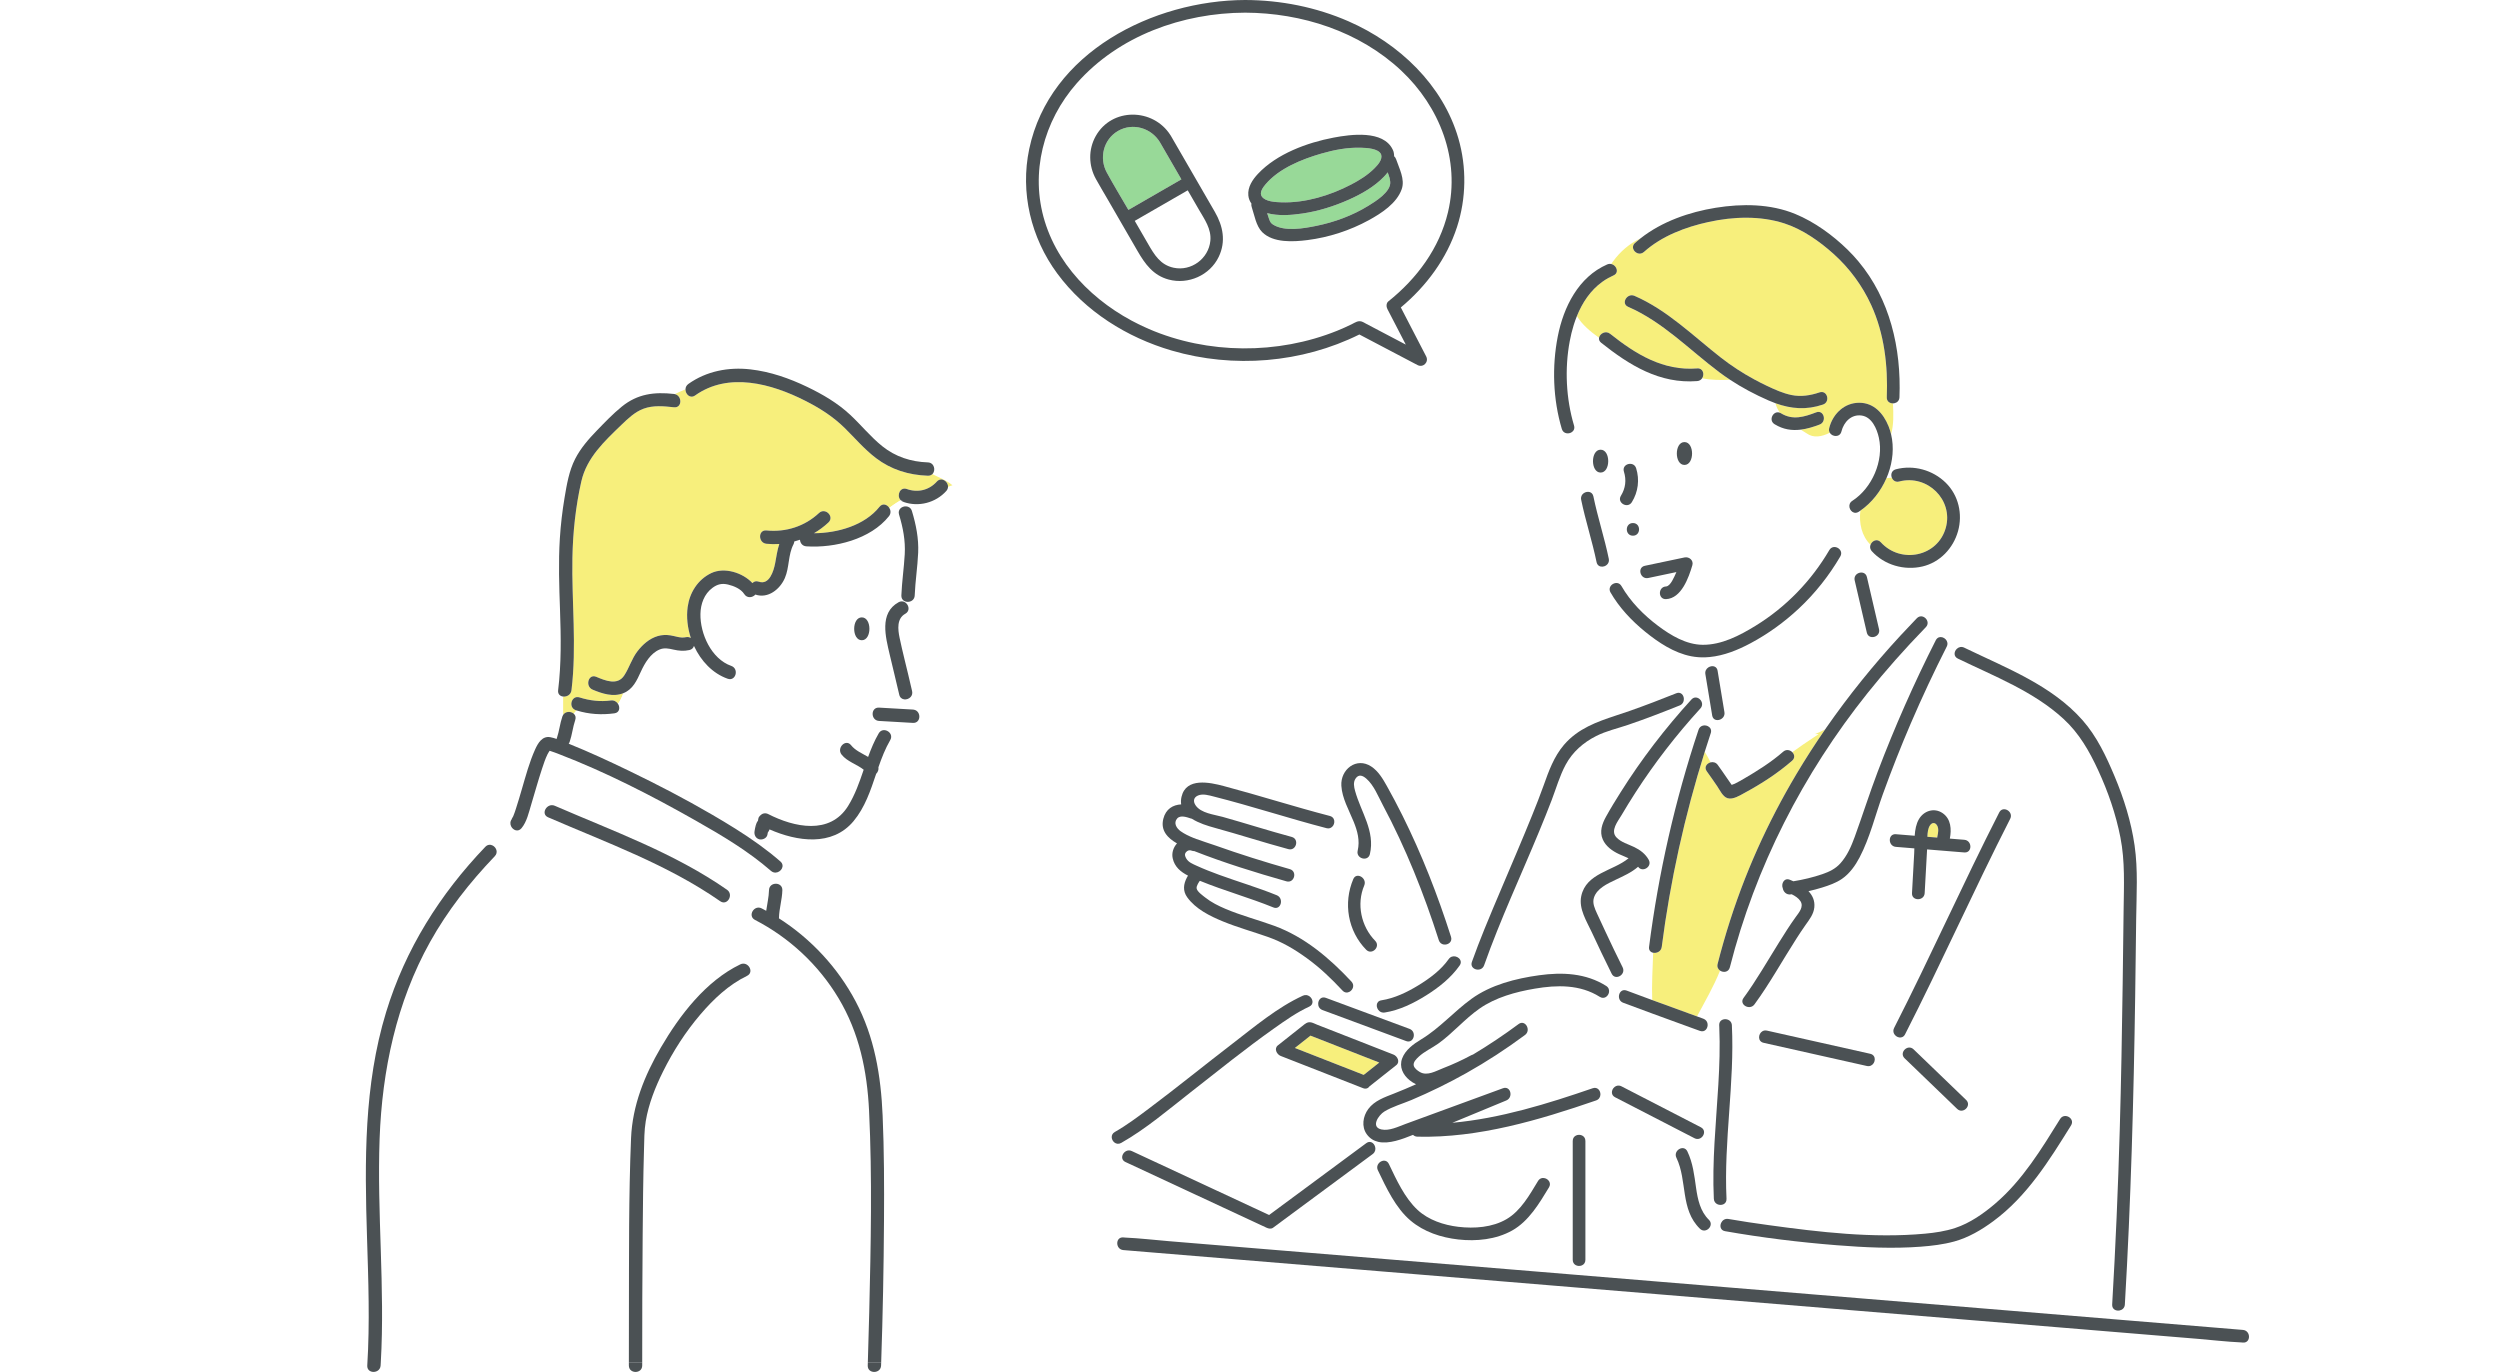 <svg width="328" height="180" viewBox="0 0 328 180" fill="none" xmlns="http://www.w3.org/2000/svg">
<rect width="328" height="180" fill="white"/>
<g clip-path="url(#clip0_2215_2833)">
<path d="M71.869 98.434C71.867 98.433 71.865 98.433 71.862 98.432C71.845 98.439 71.85 98.439 71.869 98.434Z" fill="#F7EF7C"/>
<path d="M72.246 98.295C72.233 98.288 72.215 98.307 72.198 98.332C72.236 98.316 72.258 98.302 72.246 98.295Z" fill="#F7EF7C"/>
<path d="M99.322 108.262C99.324 108.245 99.329 108.229 99.333 108.212C99.311 108.251 99.299 108.287 99.305 108.317C99.302 108.302 99.32 108.277 99.322 108.262Z" fill="#F7EF7C"/>
<path d="M71.857 98.43C71.684 98.376 71.786 98.435 71.857 98.43V98.43Z" fill="#F7EF7C"/>
<path d="M114.022 145.745C113.769 140.504 112.742 135.512 110.012 130.959C107.394 126.591 103.574 123.03 99.051 120.691C98.049 120.173 98.935 118.665 99.934 119.182C100.134 119.285 100.331 119.391 100.527 119.498C100.649 118.595 100.872 117.702 100.893 116.789C100.907 116.203 101.389 115.923 101.844 115.948C101.833 115.456 101.811 114.968 101.759 114.486C101.555 114.493 101.342 114.428 101.15 114.26C98.167 111.659 94.693 109.6 91.26 107.654C85.499 104.388 79.485 101.298 73.292 98.921C72.942 98.787 72.591 98.653 72.233 98.54C72.19 98.527 72.147 98.515 72.104 98.503C72.018 98.657 71.908 98.808 71.832 98.964C71.54 99.565 71.329 100.208 71.12 100.84C70.603 102.402 70.171 103.989 69.693 105.562C69.382 106.584 69.12 107.828 68.416 108.666C67.961 109.208 67.306 108.919 67.059 108.417C66.263 109.274 65.428 110.088 64.645 110.935C65.112 111.183 65.391 111.839 64.914 112.337C61.647 115.749 58.721 119.466 56.417 123.599C52.013 131.501 50.132 140.421 49.805 149.396C49.448 159.174 50.522 168.954 49.96 178.729H82.507C82.505 176.552 82.509 174.376 82.514 172.2C82.534 164.581 82.477 156.943 82.794 149.33C82.971 145.05 84.556 141.11 86.703 137.435C89.181 133.192 92.593 128.716 97.124 126.525C98.135 126.036 99.022 127.544 98.008 128.035C95.599 129.2 93.615 131.081 91.891 133.097C89.951 135.367 88.316 137.914 86.989 140.586C85.971 142.638 85.1 144.829 84.723 147.098C84.517 148.334 84.528 149.619 84.491 150.868C84.381 154.599 84.349 158.332 84.318 162.065C84.272 167.619 84.253 173.174 84.258 178.729H113.86C113.934 176.55 113.992 174.372 114.043 172.193C114.251 163.388 114.447 154.546 114.022 145.745ZM94.498 118.244C87.565 113.42 79.601 110.568 71.908 107.229C70.876 106.781 71.769 105.275 72.792 105.719C80.485 109.058 88.449 111.91 95.382 116.734C96.301 117.373 95.424 118.888 94.498 118.244Z" fill="white"/>
<path d="M91.034 84.774C91.044 84.774 91.053 84.773 91.063 84.773C91.058 84.761 91.052 84.749 91.046 84.738C91.043 84.75 91.038 84.762 91.034 84.774Z" fill="#F7EF7C"/>
<path d="M122.325 62.205C122.185 62.34 121.988 62.423 121.732 62.415C119.231 62.328 116.908 61.615 114.911 60.088C113.401 58.933 112.174 57.484 110.825 56.155C109.29 54.642 107.546 53.539 105.627 52.568C101.216 50.336 95.585 48.766 91.202 51.881C90.547 52.346 89.917 51.713 89.935 51.076C89.465 51.275 88.99 51.474 88.533 51.706C89.532 51.929 89.504 53.558 88.424 53.436C87.108 53.287 85.698 53.151 84.429 53.624C83.301 54.044 82.388 54.915 81.538 55.735C79.314 57.882 76.978 60.038 76.27 63.158C75.525 66.449 75.165 69.806 75.101 73.177C74.992 78.981 75.684 84.775 74.977 90.564C74.904 91.165 74.351 91.441 73.884 91.388V93.795C74.207 93.291 74.915 93.306 75.286 93.646C75.394 93.477 75.519 93.332 75.659 93.214C75.63 93.205 75.6 93.197 75.571 93.188C74.5 92.847 74.961 91.159 76.037 91.502C77.371 91.926 78.753 92.089 80.148 91.902C80.566 91.846 80.893 92.053 81.078 92.339C81.392 91.947 81.593 91.453 81.785 90.944C80.451 91.479 79.014 91.01 77.756 90.484C76.731 90.054 77.184 88.363 78.222 88.798C79.424 89.301 81.014 89.972 81.898 88.624C82.563 87.609 82.877 86.439 83.627 85.459C84.31 84.566 85.196 83.777 86.296 83.452C86.835 83.293 87.397 83.276 87.95 83.359C88.634 83.461 89.283 83.756 89.979 83.601C90.24 83.543 90.464 83.595 90.641 83.709C90.199 82.373 90.042 80.955 90.222 79.637C90.481 77.741 91.554 76.042 93.309 75.196C95.002 74.379 97.424 75.107 98.722 76.503C98.908 76.294 99.195 76.189 99.55 76.315C100.944 76.807 101.506 74.904 101.699 73.898C101.863 73.05 101.973 72.188 102.242 71.371C101.686 71.409 101.124 71.401 100.56 71.344C99.448 71.233 99.44 69.484 100.56 69.596C103.1 69.85 105.584 69.061 107.452 67.309C108.274 66.539 109.514 67.774 108.691 68.546C108.108 69.091 107.47 69.564 106.791 69.961C109.899 69.944 113.443 68.935 115.39 66.493C115.801 65.978 116.391 66.19 116.673 66.63C117.135 66.293 117.601 65.958 118.099 65.676V65.559C118.105 65.561 118.109 65.564 118.114 65.566C117.632 64.966 118.096 63.844 118.982 64.162C120.408 64.674 121.893 64.315 122.909 63.187C123.507 62.524 124.402 63.16 124.38 63.868C124.573 63.808 124.765 63.742 124.958 63.665C124.165 62.986 123.197 62.658 122.325 62.205Z" fill="#F7EF7C"/>
<path d="M118.1 65.676C118.124 65.662 118.148 65.647 118.173 65.633C118.152 65.612 118.132 65.589 118.114 65.567C118.109 65.564 118.105 65.562 118.1 65.559V65.676Z" fill="#F7EF7C"/>
<path d="M118.172 65.633C118.148 65.647 118.124 65.662 118.099 65.676C117.6 65.958 117.135 66.293 116.673 66.63C116.872 66.942 116.916 67.367 116.628 67.729C114.209 70.763 109.519 71.921 105.797 71.681C105.262 71.647 104.982 71.231 104.957 70.813C104.71 70.899 104.46 70.974 104.207 71.042C104.202 71.164 104.169 71.293 104.101 71.423C103.393 72.778 103.577 74.439 102.974 75.839C102.34 77.311 100.761 78.579 99.102 78.006C98.753 78.413 98.019 78.534 97.643 77.941C97.209 77.259 96.274 76.872 95.518 76.693C94.721 76.505 94.127 76.643 93.471 77.129C92.39 77.929 91.923 79.235 91.897 80.542C91.845 83.14 93.324 86.45 95.938 87.365C96.996 87.736 96.538 89.425 95.472 89.051C93.492 88.358 91.964 86.717 91.062 84.773C91.053 84.773 91.043 84.774 91.034 84.775C90.959 85.014 90.772 85.215 90.445 85.287C89.712 85.45 89.078 85.39 88.353 85.226C87.717 85.083 87.149 84.957 86.529 85.219C85.343 85.722 84.592 87.004 84.081 88.119C83.556 89.268 83.046 90.436 81.79 90.942C81.788 90.943 81.786 90.944 81.784 90.944C81.593 91.453 81.392 91.947 81.078 92.34C81.382 92.81 81.303 93.495 80.613 93.588C78.929 93.814 77.284 93.716 75.658 93.214C75.519 93.332 75.394 93.477 75.286 93.646C75.489 93.833 75.592 94.117 75.471 94.468C75.152 95.397 75.065 96.387 74.745 97.316C74.711 97.415 74.666 97.501 74.611 97.574C77.315 98.661 79.965 99.894 82.588 101.161C86.256 102.933 89.877 104.813 93.397 106.865C95.501 108.09 97.6 109.372 99.581 110.805C99.613 110.58 99.64 110.353 99.669 110.127C99.649 110.123 99.629 110.119 99.61 110.114C99.124 109.981 98.916 109.503 98.999 109.039C99.073 108.624 99.156 108.025 99.444 107.686C99.461 107.592 99.477 107.499 99.494 107.406C99.523 107.241 99.615 107.102 99.738 106.996C99.987 106.731 100.381 106.598 100.794 106.809C104.192 108.547 108.883 109.575 111.261 105.758C112.185 104.277 112.755 102.634 113.315 100.986C112.41 100.27 111.147 99.924 110.419 99.006C109.726 98.132 110.958 96.888 111.657 97.769C112.217 98.475 113.103 98.84 113.898 99.307C114.284 98.242 114.715 97.198 115.286 96.216C115.549 95.765 116.014 95.713 116.382 95.883C116.585 95.507 116.752 95.115 116.789 94.671C116.303 94.643 115.818 94.615 115.332 94.588C114.21 94.523 114.206 92.775 115.332 92.839C116.813 92.924 118.294 93.009 119.775 93.094C119.819 93.097 119.86 93.103 119.9 93.11C119.768 92.532 119.632 91.981 119.479 91.443C119.061 91.91 118.155 91.92 117.979 91.139C117.583 89.38 117.134 87.634 116.728 85.877C116.199 83.594 115.33 80.436 117.887 79.018C118.359 78.757 118.806 78.966 119.037 79.314C119.107 79.197 119.173 79.077 119.235 78.955C118.755 79.019 118.234 78.742 118.259 78.122C118.332 76.312 118.601 74.524 118.703 72.718C118.803 70.922 118.474 69.224 117.955 67.51C117.751 66.834 118.335 66.401 118.881 66.435C118.814 66.219 118.708 66.022 118.541 65.856C118.533 65.853 118.524 65.851 118.516 65.848C118.375 65.797 118.262 65.722 118.172 65.633ZM113.335 83.153C112.206 83.153 112.208 81.405 113.335 81.405C114.463 81.405 114.461 83.153 113.335 83.153Z" fill="white"/>
<path d="M99.211 108.416C99.206 108.334 99.158 108.274 99.224 108.545C99.224 108.54 99.223 108.535 99.222 108.53C99.218 108.492 99.213 108.454 99.211 108.416Z" fill="#F7EF7C"/>
<path d="M119.643 67.045C119.522 66.642 119.208 66.455 118.88 66.435C118.334 66.402 117.75 66.834 117.955 67.51C118.473 69.224 118.803 70.922 118.702 72.718C118.601 74.524 118.332 76.312 118.259 78.122C118.234 78.742 118.755 79.019 119.235 78.955C119.626 78.903 119.989 78.626 120.01 78.122C120.086 76.247 120.381 74.391 120.464 72.518C120.546 70.649 120.183 68.828 119.643 67.045Z" fill="#4B5154"/>
<path d="M119.479 91.443C119.649 91.254 119.738 90.99 119.667 90.674C119.348 89.253 118.997 87.841 118.655 86.425C118.435 85.511 118.215 84.594 118.025 83.673C117.8 82.587 117.635 81.157 118.771 80.528C119.286 80.243 119.29 79.695 119.037 79.314C118.806 78.966 118.359 78.757 117.887 79.018C115.33 80.435 116.199 83.594 116.728 85.877C117.134 87.634 117.583 89.38 117.979 91.139C118.155 91.92 119.061 91.909 119.479 91.443Z" fill="#4B5154"/>
<path d="M119.901 93.11C119.86 93.103 119.819 93.097 119.775 93.094C118.294 93.009 116.813 92.924 115.332 92.839C114.206 92.775 114.21 94.523 115.332 94.588C115.818 94.615 116.304 94.643 116.789 94.671C117.785 94.728 118.78 94.785 119.775 94.843C120.857 94.905 120.895 93.293 119.901 93.11Z" fill="#4B5154"/>
<path d="M113.068 84C114.401 84 114.403 81 113.068 81C111.736 81 111.734 84 113.068 84Z" fill="#4B5154"/>
<path d="M116.382 95.883C116.015 95.713 115.549 95.765 115.287 96.216C114.715 97.198 114.285 98.242 113.898 99.307C113.104 98.84 112.218 98.475 111.658 97.769C110.959 96.888 109.727 98.132 110.419 99.006C111.148 99.924 112.41 100.269 113.315 100.986C112.755 102.634 112.185 104.276 111.262 105.758C108.883 109.575 104.192 108.547 100.794 106.809C100.381 106.598 99.988 106.731 99.738 106.996C99.615 107.102 99.524 107.241 99.494 107.406C99.478 107.499 99.461 107.592 99.444 107.685C99.156 108.025 99.073 108.623 98.999 109.039C98.916 109.503 99.125 109.981 99.611 110.114C99.63 110.119 99.65 110.123 99.67 110.127C100.085 110.205 100.608 109.95 100.688 109.504C100.704 109.41 100.721 109.317 100.738 109.224C100.833 109.112 100.906 108.971 100.964 108.818C104.571 110.401 109.18 111.096 111.981 107.739C113.486 105.934 114.21 103.726 114.953 101.526C115.171 101.311 115.305 100.988 115.249 100.663C115.678 99.431 116.147 98.218 116.799 97.099C117.104 96.575 116.809 96.08 116.382 95.883ZM99.212 108.416C99.214 108.454 99.219 108.492 99.223 108.53C99.224 108.535 99.225 108.54 99.225 108.545C99.159 108.274 99.207 108.333 99.212 108.416ZM99.322 108.262C99.32 108.277 99.303 108.302 99.306 108.316C99.3 108.287 99.312 108.251 99.334 108.212C99.329 108.228 99.325 108.245 99.322 108.262Z" fill="#4B5154"/>
<path d="M64.645 110.935C64.35 110.778 63.979 110.785 63.676 111.101C57.719 117.321 53.176 124.531 50.658 132.793C47.732 142.39 47.842 152.366 48.151 162.292C48.326 167.911 48.536 173.539 48.185 179.155C48.115 180.279 49.867 180.275 49.937 179.155C49.945 179.013 49.953 178.871 49.961 178.728C50.523 168.954 49.449 159.174 49.805 149.395C50.133 140.421 52.014 131.501 56.418 123.599C58.721 119.466 61.647 115.749 64.915 112.337C65.392 111.839 65.112 111.182 64.645 110.935Z" fill="#4B5154"/>
<path d="M121.732 60.666C119.522 60.59 117.483 59.933 115.75 58.539C114.22 57.308 112.982 55.761 111.549 54.425C109.893 52.882 107.951 51.744 105.918 50.767C103.558 49.633 101.065 48.76 98.454 48.462C95.591 48.134 92.689 48.687 90.319 50.371C90.056 50.558 89.942 50.818 89.935 51.076C89.917 51.714 90.547 52.346 91.202 51.881C95.585 48.766 101.217 50.337 105.627 52.569C107.546 53.54 109.291 54.643 110.825 56.155C112.174 57.484 113.401 58.933 114.911 60.089C116.908 61.616 119.231 62.328 121.732 62.415C121.988 62.424 122.185 62.34 122.325 62.205C122.8 61.748 122.602 60.697 121.732 60.666Z" fill="#4B5154"/>
<path d="M115.802 146.377C115.575 141.128 114.748 136.09 112.264 131.389C109.926 126.963 106.413 123.179 102.196 120.486C102.199 120.457 102.202 120.427 102.203 120.396C102.231 119.182 102.617 118.005 102.645 116.789C102.657 116.25 102.262 115.97 101.844 115.948C101.389 115.923 100.907 116.203 100.894 116.789C100.872 117.702 100.649 118.595 100.527 119.498C100.331 119.391 100.134 119.284 99.934 119.182C98.935 118.665 98.049 120.173 99.051 120.691C103.574 123.03 107.394 126.591 110.012 130.959C112.742 135.512 113.769 140.504 114.022 145.745C114.447 154.546 114.251 163.388 114.043 172.193C113.992 174.371 113.934 176.55 113.86 178.728H115.612C115.823 172.55 115.943 166.365 115.981 160.183C116.009 155.582 116.001 150.975 115.802 146.377Z" fill="#4B5154"/>
<path d="M113.861 178.729C113.856 178.871 113.852 179.013 113.847 179.156C113.808 180.281 115.559 180.279 115.598 179.156C115.603 179.013 115.608 178.871 115.612 178.729H113.861Z" fill="#4B5154"/>
<path d="M84.318 162.065C84.349 158.332 84.382 154.599 84.492 150.868C84.529 149.618 84.517 148.333 84.723 147.098C85.101 144.829 85.971 142.638 86.99 140.586C88.316 137.914 89.951 135.367 91.892 133.097C93.615 131.081 95.599 129.2 98.009 128.034C99.023 127.544 98.136 126.036 97.125 126.525C92.593 128.716 89.181 133.192 86.703 137.435C84.556 141.11 82.972 145.049 82.794 149.33C82.478 156.943 82.535 164.581 82.515 172.2C82.509 174.376 82.506 176.552 82.507 178.728H84.258C84.254 173.174 84.272 167.619 84.318 162.065Z" fill="#4B5154"/>
<path d="M82.507 178.729C82.507 178.871 82.507 179.013 82.507 179.156C82.508 180.28 84.259 180.282 84.258 179.156C84.258 179.013 84.258 178.871 84.258 178.729H82.507Z" fill="#4B5154"/>
<path d="M102.388 113.024C101.49 112.24 100.549 111.505 99.581 110.805C97.6 109.372 95.501 108.09 93.397 106.865C89.877 104.813 86.256 102.933 82.588 101.161C79.965 99.894 77.315 98.661 74.611 97.574C74.666 97.501 74.711 97.415 74.745 97.316C75.065 96.387 75.152 95.397 75.471 94.468C75.592 94.117 75.49 93.833 75.286 93.646C74.915 93.307 74.207 93.291 73.883 93.795C73.844 93.857 73.809 93.925 73.783 94.003C73.463 94.932 73.376 95.922 73.057 96.851C73.045 96.885 73.036 96.918 73.028 96.95C72.757 96.855 72.482 96.772 72.205 96.721C71.15 96.525 70.589 97.48 70.212 98.316C69.459 99.984 68.984 101.777 68.47 103.528C68.218 104.387 67.97 105.249 67.69 106.1C67.58 106.432 67.474 106.772 67.335 107.093C67.311 107.148 67.022 107.616 67.178 107.429C66.911 107.748 66.914 108.12 67.06 108.417C67.306 108.919 67.961 109.208 68.417 108.666C69.12 107.828 69.382 106.584 69.693 105.562C70.171 103.989 70.603 102.402 71.12 100.84C71.329 100.207 71.54 99.565 71.832 98.964C71.908 98.808 72.018 98.657 72.105 98.503C72.148 98.515 72.191 98.527 72.233 98.54C72.591 98.653 72.942 98.787 73.292 98.921C79.485 101.298 85.499 104.388 91.261 107.654C94.693 109.6 98.167 111.658 101.15 114.26C101.342 114.428 101.555 114.493 101.76 114.486C102.453 114.462 103.045 113.597 102.388 113.024ZM71.857 98.43C71.684 98.376 71.786 98.436 71.857 98.43V98.43ZM71.862 98.432C71.865 98.433 71.867 98.433 71.87 98.434C71.85 98.439 71.845 98.439 71.862 98.432ZM72.198 98.332C72.215 98.307 72.233 98.287 72.246 98.295C72.258 98.302 72.236 98.316 72.198 98.332Z" fill="#4B5154"/>
<path d="M95.382 116.734C88.449 111.91 80.486 109.058 72.792 105.719C71.769 105.275 70.877 106.781 71.909 107.229C79.602 110.568 87.566 113.42 94.498 118.244C95.425 118.888 96.301 117.373 95.382 116.734Z" fill="#4B5154"/>
<path d="M88.532 51.706C88.497 51.698 88.461 51.692 88.424 51.687C85.845 51.397 83.644 51.674 81.588 53.342C80.421 54.288 79.369 55.393 78.325 56.469C77.234 57.594 76.175 58.805 75.459 60.21C74.654 61.79 74.362 63.568 74.07 65.301C73.772 67.072 73.565 68.86 73.452 70.652C73.254 73.781 73.364 76.913 73.475 80.043C73.599 83.557 73.653 87.066 73.226 90.564C73.164 91.071 73.494 91.344 73.884 91.388C74.35 91.441 74.904 91.165 74.977 90.564C75.684 84.775 74.992 78.981 75.101 73.177C75.164 69.806 75.525 66.449 76.27 63.158C76.978 60.038 79.314 57.882 81.538 55.735C82.388 54.915 83.301 54.044 84.429 53.624C85.698 53.151 87.108 53.287 88.424 53.436C89.504 53.558 89.532 51.929 88.532 51.706Z" fill="#4B5154"/>
<path d="M116.673 66.63C116.392 66.191 115.801 65.978 115.39 66.493C113.443 68.935 109.899 69.944 106.791 69.961C107.47 69.564 108.109 69.091 108.691 68.546C109.514 67.774 108.274 66.54 107.453 67.309C105.584 69.061 103.1 69.85 100.561 69.596C99.44 69.484 99.448 71.233 100.561 71.344C101.124 71.401 101.686 71.409 102.243 71.371C101.973 72.188 101.863 73.05 101.7 73.899C101.506 74.904 100.944 76.807 99.55 76.315C99.195 76.189 98.908 76.294 98.722 76.503C97.424 75.107 95.002 74.379 93.309 75.196C91.554 76.042 90.482 77.741 90.222 79.637C90.042 80.955 90.2 82.373 90.641 83.709C90.465 83.595 90.24 83.543 89.98 83.601C89.283 83.756 88.634 83.461 87.95 83.359C87.397 83.276 86.836 83.293 86.296 83.452C85.196 83.777 84.31 84.566 83.627 85.459C82.877 86.439 82.564 87.609 81.898 88.624C81.014 89.972 79.424 89.302 78.222 88.798C77.185 88.363 76.731 90.054 77.757 90.484C79.014 91.011 80.451 91.479 81.785 90.944C81.787 90.944 81.788 90.943 81.79 90.942C83.047 90.436 83.556 89.268 84.082 88.119C84.592 87.004 85.343 85.722 86.529 85.219C87.15 84.957 87.718 85.083 88.353 85.226C89.078 85.39 89.713 85.45 90.445 85.287C90.772 85.215 90.96 85.014 91.034 84.775C91.038 84.762 91.043 84.75 91.046 84.738C91.052 84.75 91.058 84.761 91.063 84.773C91.965 86.717 93.493 88.358 95.473 89.051C96.538 89.425 96.996 87.736 95.938 87.365C93.325 86.45 91.846 83.14 91.898 80.542C91.924 79.235 92.391 77.929 93.471 77.129C94.127 76.643 94.722 76.505 95.518 76.693C96.275 76.872 97.21 77.259 97.644 77.942C98.02 78.534 98.754 78.413 99.103 78.006C100.761 78.579 102.34 77.311 102.974 75.839C103.577 74.439 103.394 72.778 104.102 71.423C104.17 71.293 104.203 71.164 104.208 71.042C104.461 70.974 104.711 70.899 104.958 70.813C104.983 71.231 105.263 71.647 105.797 71.681C109.519 71.921 114.209 70.763 116.629 67.729C116.917 67.367 116.873 66.942 116.673 66.63Z" fill="#4B5154"/>
<path d="M81.078 92.34C80.893 92.053 80.565 91.846 80.147 91.902C78.753 92.089 77.371 91.927 76.036 91.502C74.96 91.159 74.499 92.847 75.571 93.188C75.6 93.197 75.629 93.205 75.658 93.214C77.284 93.717 78.929 93.814 80.613 93.588C81.303 93.495 81.382 92.81 81.078 92.34Z" fill="#4B5154"/>
<path d="M118.113 65.566C118.132 65.589 118.151 65.612 118.172 65.633C118.184 65.626 118.197 65.62 118.209 65.613C118.179 65.597 118.146 65.582 118.113 65.566Z" fill="#4B5154"/>
<path d="M118.21 65.613C118.198 65.62 118.185 65.626 118.173 65.633C118.262 65.722 118.375 65.797 118.517 65.848C118.525 65.851 118.533 65.853 118.542 65.856C118.45 65.765 118.341 65.683 118.21 65.613Z" fill="#4B5154"/>
<path d="M124.38 63.868C124.402 63.16 123.507 62.524 122.909 63.187C121.892 64.316 120.408 64.675 118.982 64.162C118.096 63.844 117.632 64.966 118.114 65.567C118.147 65.582 118.179 65.597 118.21 65.614C118.341 65.683 118.45 65.765 118.541 65.856C120.51 66.552 122.753 65.971 124.148 64.423C124.305 64.248 124.375 64.055 124.38 63.868Z" fill="#4B5154"/>
<path d="M278.198 109.861C277.601 106.829 276.581 103.87 275.285 101.067C274.119 98.546 272.802 96.225 270.74 94.326C266.801 90.699 261.619 88.715 256.868 86.406C256.283 86.121 256.365 85.483 256.733 85.129C256.311 84.97 255.896 84.795 255.495 84.585C255.481 84.669 255.453 84.754 255.409 84.841C253.733 88.15 252.157 91.51 250.693 94.919C249.38 97.973 248.162 101.068 247.031 104.194C246.039 106.933 245.338 109.896 243.982 112.486C243.423 113.555 242.668 114.62 241.66 115.311C240.886 115.841 239.955 116.169 239.066 116.444C238.476 116.627 237.876 116.785 237.271 116.923C237.798 117.476 238.126 118.165 238.041 119.038C237.952 119.942 237.39 120.648 236.883 121.362C236.461 121.956 236.063 122.566 235.67 123.179C233.838 126.033 232.192 129.032 230.188 131.772C229.562 132.627 228.119 131.797 228.752 130.933C230.448 128.613 231.877 126.093 233.4 123.659C234.103 122.534 234.809 121.407 235.585 120.33C236.01 119.74 236.696 118.98 236.221 118.236C235.967 117.837 235.525 117.551 235.071 117.327C235.027 117.334 234.982 117.341 234.937 117.347C234.372 117.424 233.981 116.995 233.906 116.56C233.65 115.957 234.078 115.116 234.826 115.423C234.979 115.485 235.135 115.552 235.293 115.624C236.579 115.412 237.863 115.112 239.09 114.691C239.998 114.38 240.799 113.997 241.45 113.278C242.339 112.295 242.888 111.038 243.336 109.806C244.369 106.964 245.28 104.082 246.353 101.254C248.583 95.373 251.131 89.614 253.973 84.002C254.034 83.882 254.109 83.791 254.194 83.725C253.636 83.31 253.091 82.862 252.547 82.413C249.913 85.133 247.394 87.964 245.03 90.922C236.553 101.533 230.303 113.751 226.954 126.918C226.789 127.568 226.098 127.637 225.669 127.343C224.851 129.403 223.702 131.374 222.646 133.352C222.923 133.452 223.2 133.554 223.477 133.654C223.819 133.776 223.993 134.044 224.035 134.329C224.115 134.879 223.7 135.494 223.035 135.255C222.649 135.117 222.265 134.976 221.879 134.837C220.215 134.236 218.552 133.629 216.891 133.017C215.581 132.535 214.273 132.05 212.965 131.562C212.482 131.382 212.336 130.913 212.428 130.519C212.525 130.1 212.89 129.768 213.407 129.961C214.527 130.378 215.648 130.794 216.769 131.208C216.697 129.139 216.827 127.071 216.895 125.002C216.562 124.933 216.299 124.678 216.356 124.233C217.6 114.55 219.76 105.01 222.848 95.747C223.043 95.16 223.666 95.061 224.088 95.28C224.393 95.438 224.594 95.761 224.452 96.188C224.439 96.227 224.426 96.266 224.413 96.305C224.156 97.081 223.906 97.858 223.661 98.638C223.937 99.067 224.185 99.54 224.435 100.021C224.756 99.942 225.121 100.019 225.364 100.351C225.776 100.916 226.173 101.491 226.567 102.069C226.751 102.341 226.938 102.612 227.128 102.88C227.151 102.912 227.174 102.943 227.197 102.975C227.373 102.909 227.565 102.842 227.603 102.824C228.01 102.622 228.406 102.398 228.799 102.169C230.585 101.128 232.395 99.987 233.954 98.623C234.356 98.272 234.853 98.39 235.147 98.684C236.099 97.989 237.051 97.354 238.003 96.721C238.218 96.592 238.42 96.451 238.617 96.305H238.142C238.611 96.118 239.047 95.913 239.463 95.689C239.51 95.621 239.555 95.554 239.601 95.487C242.541 91.256 245.794 87.236 249.297 83.434C249.941 82.736 250.593 82.046 251.253 81.362C249.585 80.056 247.849 78.992 245.731 79.119C245.967 80.132 246.202 81.146 246.438 82.159C246.468 82.29 246.499 82.422 246.53 82.553C246.772 83.595 245.167 84.036 244.925 82.995C244.395 80.714 243.865 78.433 243.335 76.151C243.228 75.688 243.485 75.344 243.826 75.196C244.04 75.103 244.288 75.087 244.498 75.17C244.086 72.564 243.536 69.962 243.515 67.276C243.421 67.287 243.329 67.28 243.244 67.255C242.656 67.087 242.338 66.151 243.019 65.712C245.61 64.044 247.182 60.454 246.507 57.424C246.245 56.248 245.589 54.701 244.234 54.516C242.866 54.331 241.9 55.386 241.595 56.612C241.396 57.413 240.396 57.332 240.068 56.778C239.035 57.295 237.936 57.514 237.033 56.858C236.781 56.696 236.519 56.534 236.256 56.369C235.099 56.512 233.958 56.354 232.824 55.656C231.956 55.121 232.676 53.792 233.537 54.157C233.261 53.782 233.053 53.368 232.943 52.904C232.635 52.793 232.326 52.669 232.015 52.533C230.251 51.759 228.575 50.876 226.983 49.826C225.736 49.873 224.493 49.88 223.32 49.628C223.189 49.826 222.974 49.974 222.677 49.998C217.758 50.389 213.774 47.912 210.07 44.966C209.826 44.772 209.754 44.536 209.794 44.314C208.656 43.497 207.572 42.602 206.891 41.468C206.735 41.854 206.594 42.248 206.47 42.648C206.253 43.346 206.081 44.059 205.949 44.77C205.273 48.392 205.463 52.303 206.516 55.836C206.641 56.256 206.447 56.577 206.152 56.74C206.105 56.766 206.055 56.788 206.003 56.806C206.497 59.466 206.983 62.14 207.814 64.688C208.251 64.402 208.919 64.475 209.052 65.125C209.619 67.878 210.506 70.555 211.073 73.309C211.176 73.812 210.858 74.175 210.476 74.3C210.395 74.326 210.312 74.341 210.229 74.346C210.518 75.175 211.042 75.914 211.615 76.619C211.975 76.407 212.469 76.427 212.737 76.892C213.916 78.94 215.662 80.706 217.546 82.117C219.222 83.372 221.228 84.576 223.385 84.598C225.881 84.622 228.259 83.374 230.331 82.1C234.325 79.646 237.647 76.209 240.01 72.17C240.55 71.246 241.987 72.083 241.446 73.008C239.971 75.529 238.141 77.845 236.007 79.842C234.104 81.623 231.965 83.171 229.663 84.399C227.999 85.287 226.179 86.024 224.303 86.203C224.399 86.601 224.484 87.003 224.559 87.409C224.917 87.367 225.272 87.538 225.349 88.002C225.647 89.813 225.946 91.624 226.245 93.435C226.41 94.44 224.94 94.891 224.669 93.994C224.657 93.957 224.647 93.918 224.64 93.876C224.431 92.606 224.221 91.335 224.012 90.064C223.021 90.65 221.925 91.109 220.925 91.71C220.929 92.049 220.762 92.4 220.37 92.557C218.126 93.457 215.866 94.333 213.576 95.11C212.185 95.581 210.743 95.898 209.425 96.563C207.732 97.418 206.324 98.648 205.418 100.326C204.629 101.789 204.175 103.414 203.585 104.962C203.064 106.328 202.514 107.684 201.956 109.035C199.536 114.896 196.83 120.668 194.715 126.648C194.361 127.651 192.754 127.217 193.111 126.207C193.367 125.482 193.636 124.762 193.911 124.045C193.116 124.641 192.226 125.143 191.408 125.717C191.66 125.946 191.764 126.305 191.506 126.673C190.376 128.284 188.792 129.54 187.136 130.581C185.487 131.617 183.617 132.539 181.676 132.843C181.387 132.888 181.145 132.8 180.966 132.645C180.494 132.236 180.468 131.361 181.233 131.242C182.97 130.97 184.596 130.188 186.083 129.279C187.562 128.374 189.064 127.269 190.07 125.835C190.299 125.507 190.647 125.421 190.958 125.487C190.767 124.876 190.463 124.289 190.201 123.683C189.807 124.064 188.991 124.046 188.771 123.354C186.821 117.241 184.434 111.267 181.414 105.599C180.814 104.474 180.245 103.005 179.256 102.151C178.768 101.729 178.252 101.545 177.846 102.154C177.522 102.64 177.642 103.241 177.788 103.769C178.552 106.551 180.436 109.028 179.73 112.058C179.487 113.1 177.883 112.656 178.126 111.616C178.44 110.268 178.095 109.023 177.597 107.8C176.751 107.576 175.871 107.446 174.978 107.434C175.265 107.984 174.821 108.859 174.033 108.655C169.087 107.371 164.229 105.764 159.275 104.512C158.635 104.35 157.827 104.096 157.182 104.369C156.598 104.617 156.509 105.13 156.855 105.649C157.557 106.701 159.293 106.861 160.413 107.175C163.441 108.025 166.436 108.987 169.474 109.805C170.508 110.083 170.066 111.685 169.031 111.406C165.786 110.533 162.588 109.493 159.347 108.603C158.46 108.36 157.287 108.006 156.374 107.418C156.333 107.411 156.29 107.402 156.247 107.387C155.739 107.222 154.875 106.894 154.443 107.389C153.93 107.976 154.367 108.678 154.9 109.056C155.404 109.413 155.993 109.697 156.61 109.944C156.67 109.961 156.73 109.98 156.79 110.003C156.832 110.02 156.871 110.039 156.908 110.059C157.746 110.374 158.619 110.63 159.393 110.905C162.632 112.058 165.917 113.089 169.223 114.029C170.253 114.321 169.813 115.923 168.781 115.63C164.706 114.473 160.631 113.211 156.684 111.663C156.581 111.669 156.469 111.652 156.348 111.605C156.071 111.497 155.811 111.562 155.609 111.8C155.375 112.077 155.47 112.351 155.652 112.656C155.941 113.142 156.495 113.353 156.985 113.579C157.947 114.021 158.942 114.407 159.936 114.771C162.451 115.69 165.031 116.445 167.513 117.456C168.492 117.855 168.061 119.461 167.071 119.057C163.906 117.768 160.599 116.863 157.436 115.565C157.435 115.565 157.435 115.565 157.434 115.565C157.418 115.581 157.398 115.599 157.369 115.621C157.292 115.727 157.224 115.839 157.165 115.957C157.068 116.15 156.954 116.378 157.004 116.592C157.101 117.008 157.822 117.509 158.132 117.756C158.921 118.384 159.852 118.847 160.777 119.24C162.856 120.125 165.056 120.688 167.176 121.464C171.171 122.924 174.446 125.713 177.312 128.787C177.752 129.259 177.499 129.874 177.068 130.116C177.631 130.997 178.194 131.852 178.757 132.698C179.022 132.797 179.286 132.895 179.551 132.993C181.345 133.658 183.138 134.323 184.932 134.988C185.407 135.164 185.557 135.62 185.475 136.01C185.385 136.438 185.016 136.785 184.49 136.59C180.829 135.232 177.169 133.875 173.508 132.518C173.088 132.362 172.923 131.987 172.947 131.632C172.7 131.578 172.446 131.48 172.201 131.39C172.222 131.655 172.102 131.919 171.773 132.069C170.136 132.821 168.634 133.883 167.168 134.92C163.402 137.586 159.807 140.49 156.174 143.333C153.253 145.619 150.338 148.114 147.101 149.951C146.774 150.137 146.459 150.081 146.227 149.907C146.009 150.609 146.574 151.051 147.31 151.475C147.499 151.078 147.98 150.78 148.495 151.02C149.271 151.382 150.046 151.743 150.822 152.104C156.05 154.539 161.278 156.973 166.506 159.408C166.943 159.085 167.38 158.762 167.817 158.439C171.63 155.619 175.443 152.8 179.256 149.98C179.699 149.652 180.133 149.875 180.335 150.254C180.479 150.525 180.504 150.875 180.329 151.162C180.578 151.587 180.823 152.023 181.059 152.466C181.425 152.192 181.965 152.18 182.217 152.705C183.205 154.765 184.293 157.174 185.995 158.749C187.421 160.069 189.426 160.732 191.327 160.958C193.432 161.209 195.796 161.041 197.66 159.949C199.54 158.848 200.693 156.75 201.79 154.946C202.013 154.578 202.38 154.494 202.702 154.584C203.966 152.732 205.068 150.774 206.396 149.041C206.525 148.847 206.647 148.851 206.765 148.982C207.258 148.738 208.005 148.974 208.005 149.691V165.292C208.005 166.035 207.203 166.261 206.713 165.972L206.647 167.245C212.257 167.708 217.866 168.172 223.476 168.635C230.499 169.215 237.522 169.795 244.545 170.376C250.982 170.907 257.419 171.439 263.855 171.971C268.597 172.363 273.339 172.754 278.081 173.146V171.936C277.61 172.024 277.082 171.764 277.118 171.153C277.566 163.513 277.893 155.867 278.113 148.217C278.296 141.838 278.408 135.457 278.496 129.076C278.54 125.839 278.579 122.603 278.619 119.367C278.658 116.176 278.817 113.01 278.198 109.861ZM209.384 61.003C208.312 61.003 208.313 59.342 209.384 59.342C210.456 59.342 210.454 61.003 209.384 61.003ZM212.663 65.044C213.272 64.058 213.404 62.98 213.057 61.875C212.736 60.851 214.342 60.417 214.661 61.434C215.134 62.94 214.929 64.54 214.1 65.882C213.538 66.792 212.1 65.956 212.663 65.044ZM214.241 70.284C213.169 70.284 213.17 68.623 214.241 68.623C215.313 68.623 215.311 70.284 214.241 70.284ZM222.037 74.158C221.561 75.774 220.599 78.522 218.581 78.605C217.509 78.649 217.514 76.988 218.581 76.944C219.17 76.919 219.67 75.658 219.87 75.223C219.895 75.168 219.919 75.112 219.943 75.056C218.711 75.315 217.48 75.575 216.248 75.834C215.202 76.054 214.759 74.453 215.806 74.232C217.542 73.867 219.278 73.501 221.013 73.136C221.614 73.01 222.224 73.519 222.037 74.158ZM179.246 124.607C176.834 122.147 176.215 118.483 177.551 115.337C177.968 114.355 179.401 115.203 178.987 116.175C177.95 118.617 178.582 121.555 180.422 123.432C181.172 124.197 179.996 125.372 179.246 124.607ZM263.736 107.431C258.968 116.772 254.711 126.362 249.944 135.704C249.593 136.392 248.749 136.145 248.488 135.598C248.387 135.387 248.372 135.13 248.508 134.866C253.275 125.524 257.532 115.934 262.299 106.592C262.786 105.639 264.221 106.48 263.736 107.431ZM256.778 145.485C254.481 143.273 252.184 141.061 249.887 138.849C249.115 138.105 250.293 136.932 251.063 137.674C253.36 139.886 255.658 142.099 257.955 144.311C258.727 145.055 257.549 146.228 256.778 145.485ZM248.74 109.449C249.562 109.516 250.384 109.583 251.207 109.65C251.261 108.86 251.399 108.088 251.772 107.46C252.42 106.364 253.772 105.941 254.856 106.673C255.981 107.434 256.055 108.815 255.818 110.026C256.451 110.077 257.084 110.129 257.717 110.18C258.779 110.267 258.785 111.928 257.717 111.841C256.09 111.709 254.462 111.576 252.834 111.443C252.729 113.355 252.623 115.266 252.517 117.177C252.458 118.242 250.795 118.245 250.854 117.177C250.95 115.438 251.046 113.699 251.142 111.96C251.154 111.751 251.159 111.532 251.163 111.307C250.355 111.241 249.547 111.176 248.74 111.11C247.678 111.023 247.673 109.362 248.74 109.449ZM231.23 135.3C231.393 135.204 231.596 135.164 231.83 135.216C236.344 136.229 240.859 137.243 245.373 138.256C245.601 138.307 245.758 138.423 245.854 138.571C246.196 139.101 245.746 140.04 244.931 139.857C240.417 138.844 235.902 137.831 231.388 136.818C230.576 136.636 230.663 135.632 231.23 135.3ZM168.025 138.54C167.515 138.34 167.115 137.582 167.658 137.152C168.723 136.309 169.787 135.466 170.852 134.623C171.217 134.334 171.528 134.025 172.039 134.141C172.3 134.2 172.567 134.347 172.815 134.444C174.042 134.924 175.269 135.404 176.496 135.885C178.605 136.71 180.715 137.535 182.824 138.361C183.335 138.561 183.734 139.318 183.191 139.749C182.02 140.676 180.849 141.603 179.678 142.53C179.509 142.779 179.213 142.917 178.836 142.77C175.232 141.36 171.629 139.95 168.025 138.54ZM211.101 130.188C211.007 130.707 210.462 131.149 209.888 130.786C207.305 129.152 204.28 129.213 201.366 129.709C198.842 130.139 196.219 130.856 194.098 132.339C192.159 133.694 190.625 135.543 188.699 136.92C187.858 137.521 186.884 137.94 186.124 138.652C185.826 138.931 185.379 139.358 185.483 139.809C185.567 140.172 185.995 140.481 186.294 140.654C187.263 141.214 188.407 140.502 189.349 140.139C190.618 139.651 191.848 139.08 193.045 138.437C193.118 138.398 193.19 138.371 193.261 138.354C195.318 137.12 197.315 135.784 199.242 134.355C200.103 133.716 200.931 135.158 200.081 135.789C197.619 137.616 195.047 139.292 192.373 140.794C190.044 142.102 187.642 143.278 185.183 144.319C184.012 144.815 182.7 145.174 181.614 145.839C180.874 146.293 179.799 147.863 181.24 148.183C182.267 148.411 183.465 147.807 184.398 147.465C185.801 146.951 187.204 146.437 188.607 145.923C191.465 144.875 194.322 143.828 197.18 142.781C198.203 142.406 198.586 143.984 197.622 144.382C195.263 145.358 192.904 146.334 190.545 147.31C196.843 146.738 203.02 144.822 208.963 142.777C209.587 142.562 209.991 143.086 209.975 143.602C209.966 143.925 209.793 144.245 209.405 144.379C201.897 146.962 194.006 149.317 185.985 149.134C185.719 149.128 185.522 149.033 185.39 148.892C183.991 149.454 182.229 150.133 180.827 149.812C180.245 149.679 179.724 149.374 179.319 148.815C178.595 147.816 178.817 146.451 179.517 145.503C180.329 144.403 181.671 143.955 182.893 143.474C183.866 143.091 184.829 142.683 185.783 142.256C185.482 142.116 185.198 141.935 184.94 141.726C184.062 141.017 183.551 139.971 183.963 138.863C184.375 137.754 185.458 136.967 186.436 136.378C186.443 136.374 186.449 136.37 186.455 136.366C188.91 134.882 190.741 132.729 193.047 131.055C195.598 129.204 198.857 128.38 201.935 127.953C204.971 127.532 208.069 127.67 210.728 129.352C211.059 129.562 211.156 129.888 211.101 130.188ZM208.845 122.315C208.174 120.872 207.111 119.239 207.457 117.582C208.092 114.541 211.624 114.29 213.666 112.606C213.254 112.404 212.811 112.245 212.41 112.057C211.536 111.649 210.677 111.039 210.282 110.131C209.836 109.103 210.191 108.086 210.703 107.157C211.308 106.06 211.968 104.989 212.636 103.928C215.356 99.61 218.473 95.544 221.915 91.775C222.639 90.983 223.812 92.161 223.092 92.949C219.947 96.393 217.087 100.084 214.559 104.003C213.932 104.976 213.325 105.961 212.738 106.959C212.26 107.772 211.252 108.972 212.066 109.854C212.674 110.513 213.635 110.759 214.418 111.139C215.202 111.519 215.883 112.034 216.311 112.805C216.817 113.715 215.473 114.531 214.921 113.717C214.055 114.476 212.975 114.947 211.943 115.439C210.882 115.945 209.493 116.571 209.119 117.793C208.9 118.507 209.238 119.208 209.527 119.849C209.884 120.642 210.258 121.428 210.626 122.215C211.363 123.791 212.112 125.361 212.89 126.917C213.367 127.872 211.931 128.712 211.453 127.755C210.554 125.956 209.694 124.138 208.845 122.315ZM211.483 143.383C211.43 142.813 212.056 142.174 212.738 142.526C216.21 144.317 219.683 146.109 223.155 147.9C223.659 148.16 223.661 148.683 223.41 149.046C223.187 149.369 222.763 149.565 222.316 149.334C221.564 148.946 220.813 148.559 220.061 148.171C217.34 146.767 214.619 145.364 211.898 143.96C211.629 143.821 211.503 143.608 211.483 143.383ZM223.027 161.207C220.427 158.667 221.397 154.921 219.944 151.898C219.714 151.418 219.957 150.968 220.316 150.758C220.675 150.547 221.149 150.578 221.381 151.06C222.114 152.585 222.289 154.198 222.525 155.852C222.741 157.363 223.072 158.928 224.203 160.033C224.237 160.066 224.265 160.099 224.291 160.134C224.867 160.881 223.759 161.923 223.027 161.207ZM225.308 157.989C225.063 157.868 224.872 157.633 224.856 157.285C224.736 154.83 224.807 152.378 224.943 149.926C225.224 144.873 225.789 139.824 225.569 134.764C225.566 134.682 225.563 134.599 225.559 134.517C225.509 133.485 227.053 133.454 227.211 134.407C227.216 134.442 227.221 134.479 227.223 134.517C227.591 142.114 226.151 149.688 226.519 157.285C226.554 158.005 225.813 158.237 225.308 157.989ZM271.723 147.649C268.86 152.257 265.957 156.946 261.52 160.22C259.979 161.358 258.261 162.372 256.4 162.882C254.964 163.276 253.464 163.454 251.982 163.567C248.317 163.844 244.616 163.663 240.957 163.372C236.063 162.984 231.161 162.382 226.325 161.531C225.725 161.425 225.612 160.862 225.819 160.43C225.976 160.102 226.315 159.85 226.767 159.929C228.503 160.235 230.25 160.489 231.996 160.729C238.74 161.656 245.749 162.486 252.557 161.858C253.888 161.735 255.23 161.534 256.504 161.118C258.444 160.483 260.26 159.211 261.794 157.893C265.372 154.822 267.826 150.771 270.286 146.811C270.85 145.904 272.288 146.739 271.723 147.649Z" fill="white"/>
<path d="M225.35 126.477C226.317 122.676 227.508 118.935 228.942 115.283C229.113 114.846 229.288 114.411 229.466 113.978C229.539 113.801 229.614 113.626 229.688 113.449C229.795 113.194 229.9 112.938 230.009 112.685C230.113 112.443 230.22 112.203 230.326 111.962C230.408 111.776 230.488 111.589 230.571 111.403C230.696 111.123 230.824 110.845 230.952 110.567C231.019 110.422 231.084 110.277 231.151 110.132C231.295 109.822 231.443 109.514 231.591 109.205C231.644 109.095 231.695 108.983 231.749 108.873C231.911 108.538 232.076 108.205 232.242 107.872C232.283 107.79 232.323 107.707 232.364 107.624C232.542 107.27 232.723 106.918 232.905 106.566C232.936 106.506 232.967 106.446 232.998 106.386C233.19 106.017 233.386 105.649 233.583 105.282C233.605 105.241 233.626 105.2 233.648 105.159C233.855 104.776 234.064 104.396 234.275 104.016C234.289 103.992 234.302 103.966 234.316 103.942C234.535 103.549 234.758 103.158 234.982 102.768C234.988 102.757 234.995 102.746 235.001 102.735C235.231 102.335 235.465 101.937 235.701 101.541C235.701 101.54 235.702 101.539 235.703 101.538C236.889 99.546 238.144 97.596 239.463 95.689C239.047 95.913 238.611 96.118 238.142 96.306H238.617C238.42 96.451 238.218 96.593 238.003 96.721C237.051 97.355 236.099 97.989 235.147 98.684C235.441 98.977 235.534 99.446 235.131 99.798C233.263 101.431 231.083 102.843 228.902 104.018C228.301 104.343 227.387 104.942 226.66 104.725C226.028 104.536 225.647 103.662 225.299 103.156C224.847 102.496 224.399 101.836 223.927 101.19C223.541 100.66 223.931 100.146 224.436 100.021C224.185 99.541 223.937 99.068 223.661 98.638C221.036 106.984 219.135 115.554 218.02 124.233C217.942 124.839 217.352 125.097 216.895 125.002C216.827 127.071 216.697 129.139 216.769 131.208C218.725 131.93 220.684 132.645 222.646 133.353C223.702 131.375 224.851 129.403 225.669 127.344C225.414 127.168 225.252 126.864 225.35 126.477Z" fill="#F7EF7C"/>
<path d="M211.957 35.018C212.22 35.384 212.221 35.903 211.696 36.132C211.46 36.235 211.234 36.349 211.015 36.47C210.734 36.626 210.468 36.797 210.214 36.981C208.669 38.096 207.607 39.695 206.891 41.468C207.572 42.602 208.656 43.497 209.794 44.314C209.892 43.775 210.658 43.324 211.246 43.791C214.618 46.474 218.209 48.692 222.677 48.337C223.447 48.276 223.658 49.119 223.32 49.628C224.493 49.88 225.735 49.873 226.983 49.826C226.507 49.513 226.038 49.186 225.577 48.84C221.652 45.899 218.17 42.233 213.607 40.251C212.627 39.825 213.475 38.394 214.447 38.816C218.751 40.687 222.113 44.053 225.761 46.904C227.149 47.988 228.591 48.928 230.117 49.757C230.679 50.063 231.251 50.355 231.838 50.632C232.869 51.119 233.918 51.597 235.042 51.828C236.301 52.086 237.522 51.887 238.727 51.48C239.745 51.135 240.177 52.74 239.169 53.081C236.994 53.817 234.989 53.646 232.942 52.904C233.053 53.369 233.261 53.782 233.537 54.157C233.579 54.175 233.621 54.196 233.664 54.222C235.211 55.174 236.705 54.701 238.291 54.099C239.295 53.718 239.724 55.325 238.733 55.701C237.898 56.018 237.073 56.269 236.256 56.369C236.519 56.534 236.781 56.696 237.033 56.858C237.936 57.514 239.035 57.295 240.068 56.778C239.971 56.613 239.932 56.408 239.991 56.171C240.014 56.076 240.041 55.982 240.07 55.89C240.604 54.182 242.042 52.851 243.914 52.841C245.845 52.832 247.098 54.239 247.772 55.911C247.782 55.935 247.792 55.96 247.802 55.984C247.929 56.31 248.03 56.643 248.111 56.98C248.468 55.71 248.428 54.321 248.354 52.925C247.935 52.929 247.525 52.663 247.546 52.125C247.706 48.008 247.231 43.792 245.499 40.012C244.33 37.464 242.659 35.199 240.576 33.322C238.736 31.664 236.49 30.083 234.117 29.313C230.933 28.28 227.402 28.416 224.164 29.123C221.139 29.783 218.016 30.96 215.684 33.055C215.149 33.536 214.441 33.162 214.278 32.648C214.198 32.398 214.247 32.115 214.508 31.881C214.749 31.664 215 31.458 215.256 31.257C213.775 31.961 212.559 33.016 211.63 34.296C211.548 34.409 211.468 34.523 211.39 34.639C211.624 34.689 211.824 34.834 211.957 35.018Z" fill="#F7EF7C"/>
<path d="M244.083 66.995C243.879 68.615 244.242 70.331 245.414 71.472C245.608 70.954 246.282 70.617 246.759 71.142C249.371 74.024 254.237 73.054 255.291 69.243C256.308 65.562 252.848 62.203 249.173 63.174C248.7 63.299 248.353 63.033 248.212 62.682C247.978 62.686 247.741 62.702 247.5 62.74C246.759 64.453 245.564 65.972 244.083 66.995Z" fill="#F7EF7C"/>
<path d="M170.87 28.015C169.364 28.234 167.742 28.357 166.249 27.966C166.298 28.113 166.348 28.259 166.397 28.406C166.552 28.867 166.61 29.213 167.046 29.481C168.578 30.421 171.075 29.966 172.703 29.634C175.089 29.146 177.439 28.287 179.516 27.007C180.425 26.447 182.505 25.187 182.401 23.868C182.369 23.467 182.231 23.038 182.068 22.613C181.913 22.815 181.746 23.006 181.575 23.184C180.287 24.524 178.577 25.485 176.892 26.23C174.972 27.077 172.95 27.711 170.87 28.015Z" fill="#98D998"/>
<path d="M155.83 24.97C153.513 26.306 151.195 27.642 148.878 28.977C149.466 29.994 150.054 31.012 150.642 32.029C151.456 33.436 152.24 34.757 153.985 35.128C156.291 35.619 158.566 33.936 158.797 31.598C158.952 30.033 158.038 28.788 157.297 27.506C156.808 26.66 156.319 25.815 155.83 24.97Z" fill="white"/>
<path d="M168.113 26.545C171.238 26.651 174.522 25.645 177.269 24.211C178.371 23.636 179.457 22.965 180.335 22.076C180.769 21.637 181.407 20.95 181.212 20.279C180.894 19.459 179.26 19.405 178.569 19.383C176.805 19.326 175.043 19.662 173.356 20.152C170.797 20.896 167.812 22.088 166.041 24.183C165.708 24.576 165.19 25.264 165.55 25.782C166.031 26.473 167.379 26.52 168.113 26.545Z" fill="#98D998"/>
<path d="M152.174 18.646C151.039 16.787 148.619 16.063 146.693 17.174C144.768 18.283 144.169 20.737 145.22 22.651C146.125 24.299 147.095 25.915 148.045 27.54C150.363 26.204 152.681 24.867 154.999 23.531C154.057 21.903 153.116 20.275 152.174 18.646Z" fill="#98D998"/>
<path d="M254.187 109.725C254.28 109.298 254.391 108.748 254.169 108.338C253.917 107.874 253.494 107.869 253.209 108.298C252.957 108.678 252.891 109.234 252.875 109.786C253.305 109.821 253.736 109.856 254.166 109.891C254.168 109.837 254.174 109.782 254.187 109.725Z" fill="#F7EF7C"/>
<path d="M171.932 135.874C171.251 136.413 170.569 136.953 169.887 137.493C172.897 138.671 175.907 139.849 178.917 141.027C179.599 140.487 180.281 139.947 180.963 139.407C177.953 138.229 174.942 137.051 171.932 135.874Z" fill="#F7EF7C"/>
<path d="M175.433 43.395C176.102 43.125 176.759 42.827 177.405 42.506C177.843 42.289 178.184 42.033 178.679 42.193C178.851 42.248 179.015 42.359 179.174 42.443C180.042 42.899 180.909 43.355 181.777 43.812C182.666 44.279 183.554 44.746 184.442 45.213C183.636 43.657 182.83 42.1 182.024 40.544C181.868 40.242 181.859 39.773 182.154 39.538C185.909 36.541 188.851 32.565 189.974 27.845C191.616 20.948 188.897 14.002 183.824 9.248C178.349 4.117 170.781 1.688 163.36 1.661C155.166 1.691 146.766 4.681 141.266 10.929C136.907 15.881 135.116 22.675 137.073 29.043C139.085 35.591 144.564 40.509 150.731 43.164C158.467 46.494 167.636 46.538 175.433 43.395ZM165.042 22.81C167.509 20.178 171.511 18.708 174.971 18.054C177.208 17.631 181.485 17.041 182.72 19.621C182.759 19.685 182.792 19.756 182.815 19.837C182.847 19.92 182.864 19.998 182.871 20.072C182.897 20.216 182.909 20.359 182.909 20.5C183.02 20.592 183.111 20.719 183.168 20.886C183.575 22.099 184.357 23.515 183.909 24.809C183.262 26.678 181.243 27.98 179.6 28.881C177.117 30.242 174.333 31.145 171.524 31.5C169.686 31.732 167.036 31.893 165.596 30.451C164.792 29.646 164.568 28.179 164.218 27.138C164.165 26.981 164.159 26.837 164.188 26.71C163.971 26.41 163.823 26.058 163.782 25.649C163.672 24.557 164.327 23.573 165.042 22.81ZM159.895 33.701C158.734 36.117 155.91 37.368 153.329 36.678C151.301 36.135 150.225 34.63 149.242 32.929C148.502 31.65 147.763 30.371 147.023 29.093C146.442 28.087 145.86 27.081 145.278 26.075C144.78 25.214 144.264 24.36 143.783 23.49C142.815 21.736 142.772 19.624 143.755 17.863C145.87 14.075 151.297 14.174 153.552 17.72C153.572 17.747 153.592 17.776 153.61 17.808C154.691 19.677 155.772 21.547 156.853 23.416C157.698 24.877 158.543 26.338 159.388 27.8C160.464 29.662 160.867 31.678 159.895 33.701Z" fill="white"/>
<path d="M221 61C222.332 61 222.334 58 221 58C219.668 58 219.666 61 221 61Z" fill="#4B5154"/>
<path d="M210 59C208.668 59 208.666 62 210 62C211.332 62 211.334 59 210 59Z" fill="#4B5154"/>
<path d="M214.1 65.882C214.929 64.54 215.134 62.94 214.662 61.434C214.343 60.417 212.736 60.851 213.058 61.875C213.404 62.98 213.273 64.058 212.664 65.044C212.1 65.957 213.539 66.792 214.1 65.882Z" fill="#4B5154"/>
<path d="M214.241 68.623C213.171 68.623 213.169 70.284 214.241 70.284C215.311 70.284 215.313 68.623 214.241 68.623Z" fill="#4B5154"/>
<path d="M214.278 32.648C214.442 33.162 215.15 33.535 215.684 33.055C218.017 30.96 221.139 29.783 224.165 29.123C227.402 28.416 230.933 28.28 234.117 29.313C236.491 30.083 238.736 31.664 240.576 33.322C242.659 35.199 244.331 37.464 245.499 40.012C247.231 43.792 247.706 48.008 247.546 52.125C247.525 52.663 247.935 52.929 248.354 52.925C248.411 52.925 248.469 52.919 248.526 52.908C248.877 52.842 249.192 52.581 249.209 52.125C249.46 45.694 247.958 39.239 243.825 34.296C243.381 33.765 242.907 33.25 242.4 32.755C240.45 30.85 238.075 29.122 235.543 28.076C232.273 26.725 228.557 26.704 225.111 27.258C221.639 27.817 218.054 29.058 215.256 31.257C215.001 31.458 214.749 31.664 214.508 31.881C214.247 32.115 214.199 32.398 214.278 32.648Z" fill="#4B5154"/>
<path d="M211.3 77.73C212.44 79.712 214.066 81.435 215.833 82.873C217.583 84.296 219.639 85.667 221.894 86.102C222.505 86.22 223.115 86.262 223.72 86.243C223.915 86.237 224.109 86.222 224.302 86.203C226.179 86.024 227.998 85.287 229.663 84.399C231.964 83.171 234.103 81.623 236.007 79.842C238.141 77.845 239.971 75.529 241.446 73.008C241.987 72.083 240.55 71.246 240.009 72.17C237.646 76.209 234.324 79.646 230.331 82.1C228.258 83.374 225.881 84.622 223.384 84.598C221.228 84.576 219.222 83.372 217.546 82.117C215.661 80.706 213.915 78.94 212.736 76.892C212.469 76.427 211.974 76.407 211.615 76.619C211.605 76.625 211.594 76.63 211.584 76.636C211.245 76.853 211.041 77.28 211.3 77.73Z" fill="#4B5154"/>
<path d="M223.744 88.444C223.834 88.984 223.923 89.524 224.012 90.064C224.221 91.335 224.431 92.606 224.64 93.876C224.647 93.918 224.657 93.957 224.669 93.994C224.94 94.891 226.41 94.44 226.245 93.435C225.946 91.624 225.647 89.813 225.349 88.002C225.272 87.538 224.917 87.367 224.559 87.409C224.414 87.427 224.269 87.477 224.142 87.559C223.87 87.734 223.679 88.046 223.744 88.444Z" fill="#4B5154"/>
<path d="M251.491 81.114C251.411 81.196 251.333 81.28 251.254 81.362C250.594 82.046 249.941 82.736 249.297 83.434C245.794 87.236 242.542 91.256 239.602 95.487C239.555 95.554 239.51 95.622 239.464 95.689C238.145 97.596 236.889 99.546 235.703 101.537C235.702 101.539 235.702 101.54 235.701 101.541C235.465 101.937 235.232 102.335 235.001 102.735C234.995 102.746 234.989 102.757 234.982 102.768C234.758 103.157 234.536 103.549 234.317 103.941C234.303 103.966 234.289 103.991 234.275 104.016C234.064 104.396 233.855 104.776 233.649 105.158C233.627 105.2 233.605 105.241 233.583 105.282C233.386 105.649 233.19 106.017 232.998 106.386C232.967 106.446 232.937 106.506 232.906 106.566C232.724 106.918 232.543 107.27 232.365 107.624C232.323 107.706 232.283 107.79 232.242 107.872C232.076 108.205 231.911 108.538 231.749 108.873C231.696 108.983 231.644 109.094 231.591 109.205C231.443 109.513 231.295 109.822 231.151 110.132C231.084 110.276 231.019 110.422 230.952 110.567C230.825 110.845 230.696 111.123 230.571 111.403C230.488 111.588 230.408 111.775 230.326 111.962C230.22 112.202 230.113 112.442 230.01 112.684C229.901 112.938 229.795 113.194 229.688 113.449C229.615 113.625 229.539 113.801 229.467 113.977C229.289 114.411 229.114 114.846 228.942 115.283C227.509 118.934 226.317 122.676 225.35 126.477C225.252 126.864 225.414 127.168 225.67 127.343C226.098 127.637 226.789 127.568 226.955 126.919C230.303 113.751 236.553 101.533 245.031 90.922C247.394 87.964 249.913 85.133 252.548 82.413C252.588 82.372 252.627 82.33 252.667 82.289C253.413 81.521 252.238 80.345 251.491 81.114Z" fill="#4B5154"/>
<path d="M254.194 83.725C254.109 83.791 254.034 83.883 253.973 84.002C251.131 89.614 248.583 95.373 246.353 101.254C245.279 104.083 244.369 106.964 243.336 109.806C242.888 111.038 242.339 112.295 241.449 113.279C240.799 113.997 239.998 114.38 239.09 114.691C237.863 115.112 236.579 115.412 235.293 115.624C235.135 115.552 234.979 115.485 234.826 115.423C234.078 115.117 233.65 115.957 233.906 116.56C233.981 116.995 234.372 117.425 234.937 117.347C234.982 117.341 235.026 117.334 235.071 117.327C235.525 117.551 235.967 117.837 236.221 118.236C236.696 118.98 236.01 119.74 235.585 120.33C234.809 121.407 234.103 122.534 233.4 123.659C231.877 126.093 230.448 128.613 228.751 130.933C228.119 131.798 229.562 132.627 230.188 131.772C232.192 129.032 233.838 126.033 235.67 123.179C236.063 122.567 236.461 121.956 236.883 121.362C237.39 120.649 237.952 119.942 238.041 119.038C238.126 118.166 237.798 117.476 237.271 116.923C237.876 116.785 238.476 116.627 239.065 116.444C239.955 116.169 240.886 115.841 241.66 115.311C242.668 114.62 243.423 113.555 243.982 112.486C245.338 109.896 246.039 106.934 247.031 104.194C248.162 101.068 249.38 97.973 250.692 94.919C252.157 91.51 253.733 88.151 255.409 84.841C255.453 84.754 255.481 84.669 255.495 84.585C255.618 83.866 254.725 83.308 254.194 83.725Z" fill="#4B5154"/>
<path d="M213.408 129.961C212.89 129.768 212.525 130.1 212.428 130.519C212.337 130.913 212.483 131.382 212.965 131.562C214.273 132.05 215.582 132.535 216.891 133.017C218.552 133.629 220.215 134.236 221.88 134.837C222.265 134.976 222.65 135.117 223.035 135.255C223.7 135.494 224.115 134.879 224.035 134.329C223.994 134.044 223.819 133.776 223.478 133.654C223.2 133.554 222.923 133.452 222.646 133.352C220.685 132.645 218.726 131.93 216.769 131.208C215.648 130.794 214.527 130.378 213.408 129.961Z" fill="#4B5154"/>
<path d="M231.388 136.818C235.903 137.831 240.417 138.844 244.931 139.857C245.747 140.04 246.197 139.102 245.854 138.571C245.759 138.423 245.602 138.307 245.374 138.256C240.859 137.243 236.345 136.23 231.83 135.217C231.597 135.164 231.394 135.204 231.23 135.3C230.663 135.632 230.577 136.636 231.388 136.818Z" fill="#4B5154"/>
<path d="M249.887 138.849C252.184 141.061 254.481 143.273 256.778 145.486C257.549 146.228 258.727 145.055 257.954 144.311C255.657 142.099 253.36 139.886 251.063 137.674C250.292 136.932 249.115 138.105 249.887 138.849Z" fill="#4B5154"/>
<path d="M280.058 110.925C279.608 107.794 278.649 104.746 277.427 101.834C276.338 99.24 275.107 96.622 273.232 94.493C269.23 89.949 263.301 87.67 257.965 85.096C257.879 85.055 257.793 85.013 257.707 84.972C257.33 84.788 256.971 84.899 256.733 85.129C256.364 85.483 256.283 86.121 256.867 86.406C261.618 88.715 266.801 90.699 270.74 94.326C272.802 96.225 274.118 98.546 275.284 101.067C276.581 103.87 277.6 106.829 278.197 109.861C278.817 113.01 278.657 116.176 278.618 119.367C278.579 122.603 278.54 125.839 278.495 129.076C278.407 135.457 278.295 141.838 278.112 148.217C277.893 155.867 277.566 163.514 277.117 171.154C277.081 171.764 277.61 172.024 278.08 171.936C278.433 171.87 278.754 171.609 278.781 171.154C279.572 157.678 279.941 144.187 280.136 130.691C280.178 127.765 280.215 124.838 280.25 121.912C280.256 121.468 280.262 121.025 280.267 120.581C280.306 117.366 280.518 114.118 280.058 110.925Z" fill="#4B5154"/>
<path d="M248.488 135.598C248.749 136.145 249.593 136.392 249.944 135.704C254.711 126.362 258.969 116.772 263.736 107.431C264.221 106.48 262.786 105.639 262.299 106.592C257.532 115.934 253.275 125.524 248.508 134.865C248.373 135.13 248.387 135.387 248.488 135.598Z" fill="#4B5154"/>
<path d="M225.819 160.43C225.612 160.862 225.725 161.425 226.325 161.531C231.161 162.382 236.063 162.984 240.957 163.372C244.616 163.663 248.317 163.844 251.982 163.567C253.464 163.454 254.964 163.276 256.4 162.882C258.261 162.372 259.979 161.358 261.52 160.22C265.957 156.946 268.86 152.257 271.723 147.649C272.288 146.738 270.85 145.904 270.286 146.811C267.826 150.771 265.372 154.822 261.794 157.893C260.26 159.211 258.444 160.483 256.504 161.117C255.23 161.534 253.888 161.735 252.557 161.858C245.749 162.486 238.74 161.656 231.996 160.729C230.25 160.489 228.503 160.235 226.767 159.929C226.315 159.85 225.976 160.102 225.819 160.43Z" fill="#4B5154"/>
<path d="M225.309 157.989C225.813 158.237 226.554 158.005 226.519 157.285C226.151 149.688 227.591 142.114 227.223 134.517C227.221 134.479 227.217 134.442 227.211 134.407C227.053 133.454 225.509 133.485 225.559 134.517C225.563 134.599 225.566 134.682 225.57 134.764C225.789 139.824 225.225 144.873 224.943 149.926C224.807 152.378 224.737 154.83 224.856 157.285C224.873 157.633 225.063 157.868 225.309 157.989Z" fill="#4B5154"/>
<path d="M222.316 149.334C222.763 149.565 223.187 149.369 223.41 149.046C223.661 148.683 223.659 148.16 223.155 147.9C219.683 146.109 216.21 144.317 212.738 142.526C212.056 142.174 211.43 142.813 211.483 143.383C211.503 143.608 211.629 143.821 211.898 143.96C214.619 145.364 217.34 146.767 220.061 148.171C220.813 148.559 221.564 148.946 222.316 149.334Z" fill="#4B5154"/>
<path d="M210.728 129.352C208.069 127.67 204.971 127.532 201.936 127.953C198.857 128.38 195.598 129.204 193.047 131.056C190.741 132.729 188.91 134.882 186.456 136.366C186.449 136.37 186.443 136.374 186.436 136.378C185.458 136.967 184.375 137.754 183.963 138.864C183.552 139.971 184.062 141.017 184.94 141.726C185.199 141.935 185.482 142.116 185.784 142.256C184.83 142.684 183.866 143.091 182.893 143.474C181.672 143.955 180.329 144.404 179.517 145.503C178.817 146.451 178.596 147.816 179.32 148.815C179.725 149.374 180.245 149.679 180.828 149.812C182.229 150.133 183.992 149.455 185.39 148.893C185.522 149.033 185.719 149.128 185.985 149.134C194.006 149.318 201.898 146.962 209.405 144.379C209.793 144.245 209.966 143.925 209.976 143.602C209.991 143.086 209.588 142.562 208.963 142.777C203.021 144.822 196.843 146.738 190.545 147.31C192.904 146.334 195.263 145.358 197.623 144.382C198.586 143.984 198.203 142.406 197.18 142.781C194.323 143.828 191.465 144.875 188.607 145.923C187.204 146.437 185.801 146.951 184.398 147.465C183.465 147.807 182.267 148.411 181.24 148.183C179.799 147.863 180.874 146.293 181.614 145.84C182.7 145.174 184.012 144.815 185.183 144.32C187.642 143.278 190.044 142.102 192.373 140.795C195.048 139.293 197.619 137.616 200.082 135.789C200.931 135.159 200.103 133.716 199.242 134.355C197.315 135.784 195.319 137.12 193.261 138.354C193.19 138.372 193.118 138.398 193.045 138.437C191.848 139.081 190.618 139.651 189.349 140.14C188.407 140.502 187.263 141.214 186.294 140.654C185.995 140.481 185.567 140.172 185.483 139.809C185.379 139.359 185.826 138.932 186.125 138.652C186.884 137.941 187.859 137.521 188.7 136.92C190.626 135.543 192.159 133.694 194.098 132.339C196.22 130.856 198.842 130.14 201.367 129.71C204.28 129.213 207.305 129.152 209.889 130.786C210.463 131.15 211.007 130.707 211.102 130.189C211.156 129.888 211.06 129.562 210.728 129.352Z" fill="#4B5154"/>
<path d="M173.508 132.518C177.168 133.875 180.829 135.232 184.49 136.59C185.016 136.785 185.385 136.438 185.475 136.01C185.556 135.62 185.407 135.164 184.932 134.988C183.138 134.323 181.345 133.658 179.551 132.993C179.286 132.895 179.021 132.797 178.756 132.698C177.154 132.104 175.552 131.511 173.95 130.917C173.369 130.701 172.98 131.147 172.947 131.632C172.922 131.987 173.087 132.362 173.508 132.518Z" fill="#4B5154"/>
<path d="M147.102 149.951C150.339 148.114 153.254 145.619 156.174 143.333C159.807 140.49 163.402 137.586 167.169 134.92C168.634 133.883 170.136 132.821 171.774 132.069C172.102 131.919 172.222 131.655 172.201 131.39C172.16 130.869 171.574 130.341 170.934 130.635C167.586 132.172 164.599 134.701 161.7 136.928C158.035 139.744 154.446 142.66 150.748 145.433C149.3 146.518 147.838 147.622 146.262 148.517C145.658 148.86 145.799 149.585 146.227 149.907C146.459 150.081 146.774 150.137 147.102 149.951Z" fill="#4B5154"/>
<path d="M194.715 126.648C196.83 120.668 199.535 114.896 201.955 109.035C202.513 107.684 203.064 106.328 203.585 104.962C204.175 103.414 204.629 101.789 205.418 100.327C206.324 98.648 207.732 97.418 209.425 96.563C210.742 95.898 212.185 95.582 213.575 95.11C215.866 94.333 218.126 93.457 220.37 92.557C220.762 92.4 220.928 92.049 220.924 91.71C220.918 91.2 220.525 90.716 219.928 90.956C217.92 91.761 215.899 92.539 213.859 93.257C211.371 94.133 208.806 94.759 206.72 96.306C206.171 96.712 205.656 97.181 205.184 97.735C203.872 99.278 203.199 101.156 202.529 103.036C202.059 104.356 201.545 105.659 201.02 106.958C199.73 110.151 198.366 113.313 197.024 116.485C196.261 118.289 195.49 120.094 194.754 121.912C194.467 122.621 194.184 123.331 193.911 124.045C193.636 124.762 193.367 125.482 193.111 126.207C192.754 127.217 194.361 127.651 194.715 126.648Z" fill="#4B5154"/>
<path d="M208.005 165.292V149.691C208.005 148.974 207.258 148.738 206.765 148.983C206.523 149.103 206.342 149.338 206.342 149.691V165.292C206.342 165.618 206.497 165.844 206.713 165.972C207.203 166.261 208.005 166.036 208.005 165.292Z" fill="#4B5154"/>
<path d="M180.335 150.254C180.133 149.875 179.7 149.652 179.256 149.98C175.443 152.8 171.63 155.619 167.817 158.439C167.38 158.762 166.943 159.085 166.507 159.408C161.278 156.973 156.05 154.538 150.822 152.104C150.046 151.743 149.271 151.381 148.495 151.02C147.98 150.78 147.499 151.078 147.31 151.475C147.146 151.822 147.204 152.244 147.656 152.455C153.056 154.969 158.456 157.484 163.856 159.999C164.631 160.36 165.407 160.721 166.182 161.082C166.435 161.2 166.774 161.265 167.022 161.082C170.835 158.262 174.648 155.443 178.461 152.623C179.006 152.22 179.551 151.817 180.096 151.414C180.196 151.34 180.273 151.254 180.329 151.162C180.504 150.875 180.479 150.525 180.335 150.254Z" fill="#4B5154"/>
<path d="M210.213 36.981C210.468 36.797 210.734 36.626 211.015 36.47C211.234 36.349 211.46 36.235 211.696 36.132C212.221 35.902 212.22 35.384 211.957 35.018C211.824 34.834 211.623 34.689 211.39 34.639C211.225 34.604 211.043 34.616 210.856 34.698C207.087 36.347 205.138 40.282 204.382 44.128C203.602 48.099 203.753 52.392 204.911 56.277C205.071 56.814 205.59 56.948 206.003 56.806C206.054 56.788 206.105 56.766 206.152 56.74C206.446 56.577 206.64 56.256 206.515 55.836C205.462 52.303 205.273 48.391 205.948 44.77C206.081 44.058 206.252 43.346 206.469 42.648C206.594 42.248 206.734 41.854 206.89 41.467C207.606 39.694 208.669 38.096 210.213 36.981Z" fill="#4B5154"/>
<path d="M207.448 65.567C208.015 68.32 208.902 70.997 209.469 73.75C209.558 74.186 209.889 74.363 210.229 74.346C210.312 74.341 210.395 74.326 210.476 74.3C210.858 74.175 211.176 73.812 211.073 73.309C210.506 70.555 209.619 67.878 209.053 65.125C208.919 64.475 208.251 64.402 207.815 64.688C207.802 64.696 207.789 64.703 207.777 64.712C207.531 64.89 207.371 65.189 207.448 65.567Z" fill="#4B5154"/>
<path d="M249.173 63.174C252.848 62.203 256.308 65.562 255.291 69.242C254.237 73.054 249.371 74.024 246.758 71.142C246.282 70.616 245.608 70.954 245.414 71.472C245.348 71.648 245.337 71.845 245.408 72.035C245.445 72.132 245.501 72.227 245.582 72.317C247.232 74.137 249.844 74.881 252.227 74.321C254.525 73.781 256.271 71.929 256.895 69.684C257.519 67.438 256.964 64.991 255.288 63.341C253.581 61.659 251.05 60.959 248.731 61.572C248.404 61.658 248.224 61.878 248.164 62.129C248.121 62.31 248.141 62.506 248.211 62.682C248.353 63.033 248.7 63.298 249.173 63.174Z" fill="#4B5154"/>
<path d="M244.498 75.17C244.288 75.087 244.041 75.103 243.826 75.196C243.485 75.344 243.228 75.688 243.335 76.151C243.865 78.432 244.395 80.714 244.926 82.995C245.167 84.036 246.772 83.595 246.53 82.553C246.499 82.422 246.469 82.29 246.438 82.159C246.203 81.145 245.967 80.132 245.732 79.119C245.468 77.982 245.204 76.846 244.939 75.71C244.873 75.424 244.704 75.25 244.498 75.17Z" fill="#4B5154"/>
<path d="M218.02 124.233C219.135 115.554 221.036 106.984 223.661 98.638C223.906 97.859 224.156 97.081 224.413 96.305C224.426 96.266 224.439 96.227 224.452 96.188C224.594 95.762 224.393 95.438 224.088 95.28C223.666 95.061 223.043 95.16 222.848 95.747C219.76 105.01 217.6 114.55 216.356 124.233C216.299 124.678 216.562 124.933 216.895 125.002C217.352 125.097 217.942 124.839 218.02 124.233Z" fill="#4B5154"/>
<path d="M212.89 126.917C212.112 125.361 211.363 123.791 210.626 122.215C210.258 121.428 209.884 120.642 209.527 119.849C209.238 119.208 208.9 118.507 209.119 117.793C209.493 116.571 210.882 115.945 211.943 115.439C212.975 114.947 214.055 114.476 214.921 113.717C215.473 114.531 216.817 113.715 216.311 112.805C215.883 112.034 215.202 111.519 214.418 111.139C213.635 110.759 212.674 110.513 212.066 109.854C211.252 108.973 212.26 107.772 212.738 106.959C213.325 105.961 213.932 104.976 214.559 104.003C217.087 100.084 219.947 96.393 223.092 92.95C223.812 92.161 222.639 90.983 221.915 91.775C218.473 95.544 215.356 99.61 212.636 103.928C211.968 104.989 211.308 106.06 210.703 107.157C210.191 108.086 209.836 109.103 210.282 110.131C210.677 111.039 211.536 111.649 212.41 112.057C212.811 112.245 213.254 112.404 213.666 112.606C211.624 114.29 208.092 114.541 207.457 117.582C207.111 119.239 208.174 120.872 208.845 122.315C209.694 124.138 210.554 125.956 211.453 127.756C211.931 128.712 213.367 127.872 212.89 126.917Z" fill="#4B5154"/>
<path d="M233.954 98.623C232.394 99.987 230.585 101.128 228.799 102.169C228.406 102.398 228.01 102.622 227.603 102.824C227.565 102.842 227.373 102.91 227.197 102.976C227.174 102.944 227.151 102.912 227.128 102.88C226.937 102.612 226.751 102.341 226.566 102.069C226.173 101.491 225.776 100.916 225.364 100.351C225.121 100.019 224.755 99.942 224.435 100.021C223.931 100.146 223.54 100.66 223.927 101.19C224.399 101.836 224.846 102.496 225.299 103.155C225.647 103.662 226.027 104.536 226.66 104.725C227.387 104.941 228.3 104.343 228.902 104.018C231.083 102.843 233.263 101.43 235.13 99.798C235.533 99.445 235.441 98.977 235.147 98.684C234.852 98.39 234.356 98.272 233.954 98.623Z" fill="#4B5154"/>
<path d="M224.292 160.134C224.265 160.099 224.237 160.066 224.203 160.033C223.072 158.928 222.741 157.363 222.525 155.852C222.289 154.198 222.114 152.585 221.381 151.06C221.15 150.578 220.675 150.547 220.316 150.758C219.957 150.968 219.714 151.418 219.945 151.898C221.398 154.921 220.427 158.667 223.027 161.207C223.759 161.923 224.867 160.881 224.292 160.134Z" fill="#4B5154"/>
<path d="M248.74 111.11C249.547 111.176 250.355 111.241 251.163 111.307C251.159 111.532 251.154 111.751 251.142 111.96C251.046 113.699 250.95 115.438 250.854 117.177C250.794 118.245 252.458 118.242 252.517 117.177C252.623 115.266 252.729 113.355 252.834 111.443C254.462 111.576 256.09 111.709 257.717 111.841C258.784 111.928 258.779 110.267 257.717 110.18C257.084 110.129 256.451 110.077 255.818 110.025C256.055 108.815 255.981 107.433 254.856 106.673C253.772 105.941 252.42 106.364 251.771 107.46C251.399 108.088 251.261 108.86 251.207 109.65C250.384 109.583 249.562 109.516 248.74 109.449C247.672 109.362 247.678 111.023 248.74 111.11ZM253.208 108.298C253.493 107.868 253.917 107.874 254.168 108.338C254.39 108.747 254.279 109.298 254.186 109.725C254.173 109.782 254.167 109.837 254.165 109.891C253.735 109.856 253.305 109.821 252.874 109.786C252.891 109.234 252.956 108.678 253.208 108.298Z" fill="#4B5154"/>
<path d="M244.083 66.995C245.564 65.972 246.759 64.452 247.5 62.74C247.58 62.555 247.656 62.369 247.725 62.18C248.338 60.503 248.515 58.681 248.111 56.98C248.03 56.643 247.929 56.31 247.802 55.984C247.792 55.96 247.782 55.935 247.772 55.911C247.098 54.239 245.845 52.832 243.914 52.841C242.042 52.85 240.604 54.182 240.07 55.89C240.041 55.982 240.014 56.076 239.991 56.17C239.932 56.408 239.971 56.613 240.068 56.778C240.396 57.332 241.396 57.413 241.595 56.612C241.9 55.386 242.866 54.331 244.233 54.516C245.589 54.701 246.245 56.249 246.507 57.424C247.182 60.454 245.61 64.044 243.019 65.713C242.338 66.151 242.655 67.087 243.244 67.255C243.329 67.28 243.421 67.287 243.515 67.276C243.626 67.262 243.742 67.222 243.859 67.147C243.935 67.098 244.009 67.046 244.083 66.995Z" fill="#4B5154"/>
<path d="M294.271 174.484C292.959 174.375 291.647 174.267 290.335 174.158C286.765 173.863 283.195 173.569 279.625 173.274C279.11 173.231 278.596 173.189 278.081 173.146C273.339 172.754 268.597 172.363 263.855 171.971C257.419 171.439 250.982 170.907 244.545 170.376C237.522 169.795 230.499 169.215 223.476 168.635C217.866 168.172 212.257 167.708 206.647 167.245C205.14 167.12 203.632 166.996 202.125 166.871C195.489 166.323 188.853 165.775 182.218 165.227C176.612 164.763 171.006 164.3 165.4 163.837C161.384 163.505 157.368 163.174 153.353 162.842C151.448 162.685 149.534 162.455 147.624 162.369C147.543 162.365 147.462 162.355 147.381 162.349C146.314 162.26 146.32 163.922 147.381 164.01C148.693 164.118 150.005 164.226 151.317 164.335C154.887 164.63 158.457 164.925 162.027 165.219C167.283 165.654 172.54 166.088 177.796 166.522C184.233 167.054 190.67 167.586 197.106 168.117C200.258 168.378 203.41 168.638 206.562 168.899C210.433 169.218 214.305 169.538 218.176 169.858C225.293 170.446 232.41 171.034 239.527 171.622C246.162 172.17 252.798 172.718 259.434 173.267C265.04 173.73 270.646 174.193 276.252 174.656C280.268 174.988 284.283 175.319 288.299 175.651C290.203 175.809 292.118 176.038 294.027 176.124C294.108 176.128 294.19 176.138 294.271 176.145C295.338 176.233 295.332 174.571 294.271 174.484Z" fill="#4B5154"/>
<path d="M179.678 142.53C180.849 141.603 182.02 140.676 183.191 139.749C183.734 139.318 183.335 138.561 182.824 138.361C180.715 137.535 178.605 136.71 176.496 135.885C175.269 135.405 174.042 134.924 172.815 134.444C172.567 134.347 172.3 134.2 172.039 134.141C171.528 134.025 171.217 134.334 170.852 134.623C169.787 135.466 168.723 136.309 167.658 137.152C167.115 137.582 167.515 138.34 168.025 138.54C171.629 139.95 175.232 141.36 178.836 142.77C179.213 142.917 179.509 142.779 179.678 142.53ZM169.887 137.493C170.569 136.953 171.25 136.414 171.932 135.874C174.942 137.051 177.952 138.229 180.963 139.407C180.281 139.947 179.599 140.487 178.917 141.027C175.907 139.849 172.897 138.671 169.887 137.493Z" fill="#4B5154"/>
<path d="M178.126 111.616C177.883 112.656 179.487 113.1 179.73 112.058C180.436 109.028 178.552 106.551 177.788 103.769C177.642 103.241 177.522 102.64 177.846 102.154C178.252 101.545 178.768 101.729 179.256 102.151C180.245 103.005 180.814 104.474 181.413 105.599C184.434 111.267 186.821 117.241 188.771 123.354C188.991 124.046 189.807 124.064 190.201 123.683C190.386 123.504 190.479 123.239 190.375 122.913C188.633 117.451 186.544 112.093 183.984 106.96C183.339 105.667 182.665 104.389 181.959 103.129C181.424 102.176 180.842 101.18 179.908 100.564C177.969 99.286 175.854 100.941 175.986 103.098C176.087 104.738 176.966 106.251 177.597 107.8C178.095 109.023 178.44 110.268 178.126 111.616Z" fill="#4B5154"/>
<path d="M177.312 128.787C174.445 125.713 171.171 122.924 167.176 121.464C165.056 120.688 162.856 120.125 160.776 119.24C159.852 118.847 158.921 118.384 158.132 117.756C157.822 117.509 157.101 117.008 157.004 116.592C156.954 116.378 157.068 116.15 157.164 115.957C157.223 115.839 157.292 115.727 157.369 115.621C157.398 115.599 157.418 115.581 157.434 115.565C157.434 115.565 157.435 115.565 157.435 115.565C160.599 116.863 163.905 117.768 167.07 119.057C168.061 119.461 168.492 117.855 167.513 117.456C165.031 116.445 162.451 115.69 159.935 114.771C158.942 114.407 157.947 114.021 156.985 113.579C156.494 113.353 155.941 113.142 155.651 112.656C155.47 112.351 155.374 112.077 155.609 111.8C155.811 111.562 156.07 111.497 156.348 111.605C156.469 111.652 156.581 111.669 156.684 111.663C160.63 113.211 164.706 114.473 168.781 115.63C169.812 115.923 170.253 114.321 169.223 114.029C165.917 113.089 162.632 112.058 159.393 110.905C158.618 110.63 157.745 110.374 156.908 110.059C156.871 110.039 156.832 110.02 156.79 110.003C156.73 109.98 156.67 109.961 156.61 109.944C155.993 109.697 155.404 109.413 154.899 109.056C154.366 108.678 153.929 107.976 154.443 107.389C154.875 106.894 155.739 107.222 156.246 107.387C156.29 107.402 156.332 107.411 156.374 107.418C157.287 108.006 158.459 108.36 159.346 108.603C162.588 109.493 165.785 110.533 169.031 111.406C170.066 111.685 170.507 110.083 169.473 109.805C166.436 108.987 163.441 108.025 160.413 107.175C159.293 106.861 157.557 106.701 156.855 105.649C156.509 105.13 156.597 104.617 157.182 104.369C157.827 104.096 158.635 104.35 159.274 104.512C164.229 105.764 169.087 107.371 174.033 108.655C174.821 108.859 175.264 107.984 174.978 107.434C174.887 107.26 174.724 107.118 174.475 107.053C169.808 105.842 165.214 104.366 160.553 103.129C158.735 102.646 155.609 101.964 155.014 104.546C154.931 104.906 154.923 105.234 154.971 105.535C153.89 105.595 152.956 106.134 152.628 107.424C152.233 108.976 153.212 109.964 154.42 110.654C153.956 111.172 153.704 111.883 153.854 112.591C154.096 113.739 154.916 114.396 155.866 114.882C155.817 114.958 155.771 115.037 155.728 115.118C155.266 115.995 155.158 116.881 155.761 117.72C156.866 119.261 158.734 120.186 160.442 120.888C162.356 121.675 164.355 122.225 166.305 122.912C168.234 123.591 169.815 124.522 171.464 125.719C173.191 126.972 174.682 128.403 176.136 129.962C176.425 130.272 176.785 130.275 177.067 130.116C177.498 129.874 177.752 129.259 177.312 128.787Z" fill="#4B5154"/>
<path d="M201.789 154.946C200.693 156.75 199.54 158.849 197.66 159.95C195.796 161.041 193.432 161.209 191.326 160.958C189.426 160.732 187.421 160.069 185.995 158.749C184.292 157.174 183.204 154.765 182.217 152.705C181.965 152.18 181.424 152.192 181.059 152.466C180.754 152.695 180.571 153.107 180.78 153.544C181.871 155.817 183.101 158.487 185.068 160.145C186.827 161.628 189.066 162.361 191.326 162.619C193.691 162.889 196.286 162.624 198.39 161.445C200.591 160.212 201.957 157.872 203.226 155.784C203.559 155.237 203.179 154.719 202.701 154.585C202.379 154.494 202.013 154.578 201.789 154.946Z" fill="#4B5154"/>
<path d="M190.069 125.835C189.063 127.269 187.562 128.374 186.082 129.279C184.595 130.188 182.969 130.97 181.233 131.242C180.468 131.362 180.494 132.236 180.966 132.645C181.144 132.8 181.387 132.888 181.675 132.843C183.616 132.539 185.487 131.617 187.135 130.581C188.791 129.54 190.376 128.284 191.506 126.673C191.764 126.305 191.659 125.947 191.407 125.717C191.284 125.605 191.127 125.523 190.957 125.487C190.646 125.421 190.299 125.507 190.069 125.835Z" fill="#4B5154"/>
<path d="M180.422 123.432C178.582 121.555 177.95 118.618 178.987 116.176C179.4 115.203 177.968 114.355 177.551 115.337C176.215 118.483 176.833 122.147 179.245 124.607C179.996 125.372 181.172 124.197 180.422 123.432Z" fill="#4B5154"/>
<path d="M156.854 23.416C155.773 21.547 154.692 19.677 153.611 17.808C153.593 17.776 153.573 17.747 153.553 17.719C151.297 14.174 145.871 14.075 143.756 17.862C142.773 19.623 142.816 21.736 143.784 23.489C144.265 24.36 144.781 25.214 145.279 26.075C145.861 27.081 146.442 28.087 147.024 29.093C147.763 30.371 148.503 31.65 149.242 32.929C150.226 34.63 151.302 36.135 153.33 36.678C155.91 37.368 158.735 36.117 159.896 33.7C160.867 31.678 160.465 29.662 159.388 27.799C158.544 26.338 157.699 24.877 156.854 23.416ZM145.22 22.651C144.169 20.737 144.769 18.283 146.693 17.174C148.619 16.063 151.039 16.787 152.174 18.646C153.116 20.275 154.058 21.903 154.999 23.531C152.681 24.867 150.363 26.203 148.045 27.54C147.096 25.915 146.126 24.299 145.22 22.651ZM158.798 31.598C158.566 33.936 156.291 35.619 153.985 35.128C152.241 34.757 151.457 33.436 150.643 32.029C150.055 31.012 149.467 29.994 148.879 28.977C151.196 27.642 153.514 26.306 155.831 24.97C156.32 25.815 156.809 26.66 157.297 27.506C158.039 28.788 158.952 30.033 158.798 31.598Z" fill="#4B5154"/>
<path d="M164.188 26.71C164.159 26.837 164.165 26.98 164.218 27.138C164.568 28.179 164.792 29.646 165.596 30.451C167.036 31.893 169.686 31.732 171.524 31.5C174.333 31.145 177.116 30.242 179.6 28.881C181.243 27.98 183.261 26.678 183.908 24.809C184.357 23.515 183.575 22.099 183.167 20.886C183.111 20.719 183.02 20.592 182.909 20.5C182.908 20.359 182.897 20.216 182.871 20.072C182.864 19.998 182.847 19.92 182.815 19.837C182.791 19.756 182.759 19.685 182.72 19.621C181.485 17.041 177.208 17.631 174.971 18.054C171.511 18.708 167.509 20.178 165.042 22.81C164.327 23.573 163.672 24.557 163.782 25.649C163.823 26.058 163.97 26.41 164.188 26.71ZM181.575 23.184C181.746 23.006 181.912 22.815 182.068 22.613C182.231 23.038 182.369 23.467 182.4 23.868C182.505 25.187 180.425 26.447 179.516 27.007C177.439 28.287 175.089 29.146 172.703 29.634C171.075 29.966 168.577 30.421 167.046 29.481C166.61 29.213 166.551 28.867 166.396 28.406C166.347 28.259 166.298 28.113 166.249 27.966C167.742 28.357 169.364 28.234 170.869 28.015C172.95 27.711 174.972 27.077 176.891 26.23C178.577 25.485 180.287 24.524 181.575 23.184ZM166.04 24.183C167.811 22.088 170.797 20.896 173.355 20.152C175.043 19.662 176.804 19.326 178.569 19.383C179.259 19.405 180.894 19.459 181.211 20.279C181.406 20.95 180.768 21.637 180.334 22.076C179.456 22.965 178.37 23.636 177.268 24.211C174.521 25.645 171.237 26.651 168.112 26.545C167.378 26.52 166.03 26.473 165.549 25.782C165.189 25.264 165.707 24.576 166.04 24.183Z" fill="#4B5154"/>
<path d="M178.348 43.884C180.891 45.221 183.433 46.558 185.975 47.894C186.723 48.288 187.498 47.502 187.113 46.758C186.005 44.618 184.897 42.478 183.788 40.338C187.138 37.543 189.808 33.945 191.162 29.773C192.375 26.033 192.436 21.937 191.341 18.161C189.296 11.113 183.542 5.691 176.936 2.801C172.655 0.928 168.03 0.017 163.361 0C151.305 0.044 137.71 6.848 135.034 19.549C133.832 25.258 135.258 31.2 138.709 35.879C142.378 40.854 147.839 44.271 153.736 45.996C161.827 48.361 170.796 47.632 178.348 43.884ZM137.073 29.043C135.116 22.675 136.908 15.881 141.267 10.929C146.767 4.681 155.166 1.691 163.361 1.661C170.782 1.688 178.349 4.117 183.825 9.248C188.897 14.002 191.616 20.948 189.975 27.845C188.852 32.565 185.91 36.541 182.155 39.538C181.86 39.773 181.868 40.242 182.025 40.544C182.831 42.1 183.636 43.657 184.442 45.213C183.554 44.746 182.666 44.279 181.778 43.812C180.91 43.355 180.042 42.899 179.174 42.443C179.016 42.359 178.852 42.248 178.68 42.193C178.184 42.033 177.843 42.289 177.406 42.506C176.76 42.827 176.103 43.125 175.434 43.395C167.636 46.538 158.467 46.495 150.732 43.164C144.565 40.509 139.086 35.591 137.073 29.043Z" fill="#4B5154"/>
<path d="M221.013 73.136C219.278 73.501 217.542 73.867 215.806 74.232C214.759 74.453 215.202 76.054 216.248 75.834C217.48 75.575 218.711 75.315 219.943 75.056C219.919 75.112 219.895 75.168 219.87 75.223C219.67 75.658 219.17 76.919 218.581 76.944C217.515 76.987 217.509 78.649 218.581 78.605C220.599 78.522 221.561 75.774 222.037 74.158C222.224 73.519 221.614 73.01 221.013 73.136Z" fill="#4B5154"/>
<path d="M239.169 53.081C240.178 52.74 239.745 51.135 238.727 51.48C237.523 51.887 236.302 52.086 235.042 51.828C233.919 51.597 232.869 51.119 231.838 50.632C231.252 50.355 230.679 50.063 230.117 49.757C228.591 48.928 227.15 47.988 225.761 46.904C222.114 44.053 218.752 40.687 214.447 38.817C213.475 38.394 212.627 39.825 213.607 40.251C218.171 42.233 221.653 45.899 225.578 48.84C226.038 49.186 226.508 49.513 226.983 49.826C228.576 50.876 230.251 51.759 232.016 52.533C232.326 52.669 232.635 52.793 232.943 52.905C234.989 53.646 236.994 53.817 239.169 53.081Z" fill="#4B5154"/>
<path d="M238.291 54.099C236.705 54.701 235.21 55.174 233.663 54.222C233.621 54.196 233.579 54.175 233.537 54.157C232.676 53.792 231.955 55.121 232.824 55.656C233.957 56.354 235.099 56.512 236.255 56.369C237.073 56.269 237.898 56.018 238.733 55.701C239.724 55.325 239.294 53.718 238.291 54.099Z" fill="#4B5154"/>
<path d="M222.677 48.337C218.209 48.692 214.617 46.474 211.245 43.791C210.657 43.324 209.892 43.775 209.794 44.314C209.754 44.536 209.825 44.772 210.069 44.966C213.773 47.913 217.757 50.389 222.677 49.998C222.974 49.974 223.188 49.826 223.32 49.628C223.657 49.119 223.446 48.275 222.677 48.337Z" fill="#4B5154"/>
</g>
<defs>
<clipPath id="clip0_2215_2833">
<rect width="248" height="180" fill="white" transform="translate(48)"/>
</clipPath>
</defs>
</svg>
